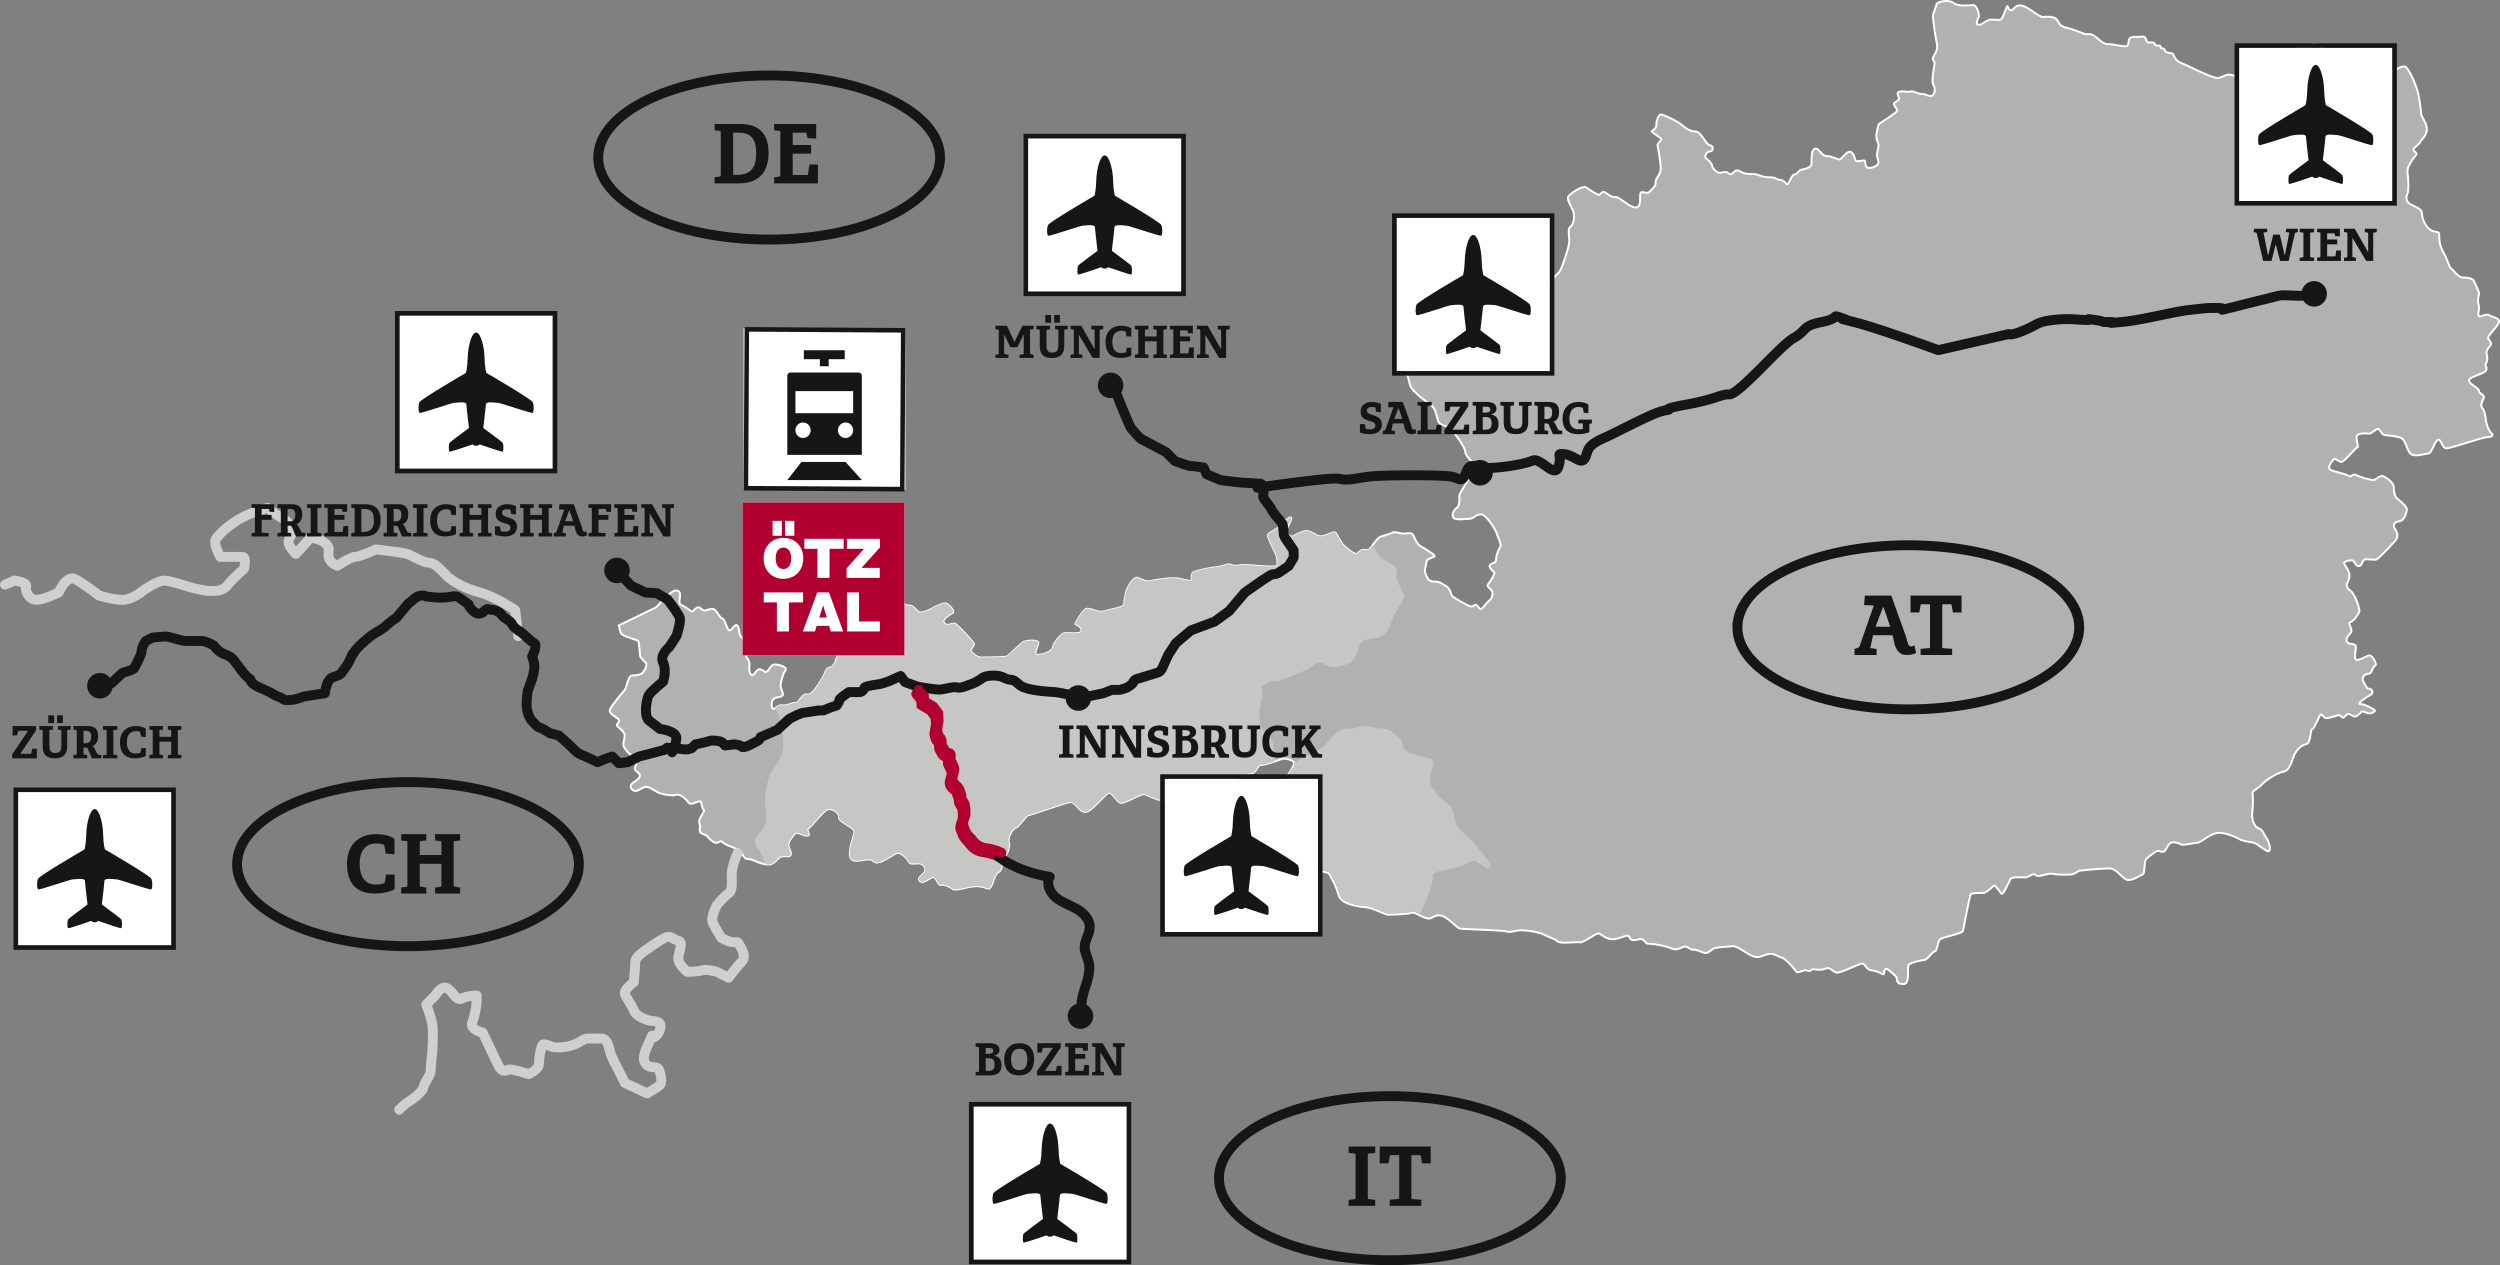 <svg xmlns="http://www.w3.org/2000/svg" height="1953.464" viewBox="0 0 2894.999 1465.098" width="3859.999"><rect x="0" y="0" width="2894.999" height="1465.098" fill="#808080" stroke="none"/><defs><clipPath id="a"><path d="M0 0h11.75v11.174H0z"/></clipPath></defs><path d="M759.683 703.398c.687-.71 16.824-18.796 21.73-19.46 4.905-.654 6.957 1.89 5.799 8.435-1.146 6.51-.332 7.622 4.355 9.627 4.676 2.029 9.169 7.461 10.59 5.868 1.433-1.593 5.421-5.249 7.347-4.607 1.937.665 4.034 3.965 6.682 3.816 2.658-.149 8.504-4.297 12.16-.32 3.644 3.988 5.043 8.458 8.137 9.432 3.095.974 4.837 11.518 7.622 13.65 2.773 2.12 7.083-9.157 9.97-5.135 2.9 4.012.597 10.625 4.94 13.421 4.344 2.785 15.794 10.132 12.883 12.573-2.911 2.441-9.444 7.76-7.404 10.304 2.051 2.555 4.183 6.613 3.3 11.22-.87 4.607 1.41 11.335 4.333 9.272 2.922-2.075 4.87-7.885 9.146-6.235 4.286 1.662 4.424 4.32 7.335 1.868 2.9-2.441 4.149-7.45 7.93-7.667 3.794-.218 16.115 2.51 12.952 6.865-3.186 4.367-6.304 16.332-5.364 19.713.951 3.358 3.862 7.759 1.696 9.788-2.166 2.017-9.845.928-11.472 5.581-1.64 4.653-.516 11.072 2.063 9.398 2.567-1.673 6.556-4.94 10.04-3.988 3.472.951 12.366-3.358 15.426-2.785 3.083.596 6.969-11.415 13.135-9.857 6.177 1.548 15.793-16.492 18.234-20.435 2.441-3.942 2.865-10.051 7.392-10.693 4.516-.63 6.877-6.097 8.138-10.727 1.26-4.62 12.137-13.994 11.656-15.862-.493-1.88-1.869-12.837-1.697-16.642.15-3.805-11.885-8.068-10.131-10.83 1.742-2.763 1.146-6.533-.15-9.502-1.329-2.968 1.812-8.091 3.118-11.965 1.295-3.885-8.114-9.054-6.338-11.048 1.8-2.006 6.441-.379 9.765-2.086 3.347-1.708 7.381-4.218 7.129-1.914-.252 2.292-4.917 7.117-2.75 11.942 2.177 4.825 2.429 9.364 6.222 9.157 3.794-.217 16.08 1.754 18.602-.664 2.521-2.442 3.725-14.67 11.759-13.994 8.022.699 7.587 6.43 14.406 6.028 6.831-.378 12.837-1.868 13.73.745.917 2.625 3.76 5.88 9.078 5.582 5.306-.287 8.458 8.252 12.985 8 4.562-.253 10.487-2.866 13.81-4.952 3.29-2.086 12.94-6.44 15.656-5.455 2.717.986 10.373 8.538 7.828 10.578-2.556 2.063-14.395 7.668-9.96 12.367 4.447 4.687 9.422-1.685 13.387 1.146 3.954 2.82 20.95 20.859 21.065 22.762.104 1.89-6.085 6.807-2.475 10.028 3.599 3.22 6.43 6.109 13.249 5.708 6.82-.379 26.624.011 28.045-1.582 1.444-1.605 14.83-13.387 17.375-15.816 2.51-2.43 18.807-3.725 18.28.481-.527 4.218-5.42 11.713-2.28 13.444 3.14 1.73 18.452-2.946 18.944-7.92.482-4.962 8.321-14.166 12.012-16.263 3.679-2.109 22.177 2.166 21.455-3.874-.722-6.051-7.966-6.395-7.278-7.587.7-1.169 7.518-14.865 12.343-17.042 4.826-2.178 12.08 5.008 20.7 2.636 8.606-2.396 23.322-4.367 23.483-8.184.16-3.816 1.845-14.567 3.541-18.074 1.708-3.53 7.565-14.12 12.218-12.48 4.653 1.638 9.799 5.145 14.658 3.736 4.871-1.422 25.238-4.47 32.55-2.992 7.3 1.49 13.902 3.794 14.956 2.2 1.043-1.58-1.215-7.919 2.877-9.672 4.08-1.754 19.85-5.295 25.913-5.65 6.063-.344 12.355-3.359 14.258-3.473 1.891-.103 5.077 2.372 8.848 1.8 3.77-.608 7.553-.826 9.833-.952 2.281-.126 37.466 3.576 37.696.917.229-2.682.653-8.78-1.949-14.35-2.578-5.558-9.822-19.231-8.825-21.558 1.009-2.326 9.559-5.856 12.436-8.676 2.888-2.842 12.183-13.249 14.211-11.083 2.029 2.167-7.587 13.73-5.1 17.398 2.487 3.668 4.894 5.811 8.584 3.69 3.668-2.097 11.794-6.75 17.203-5.145 5.41 1.604 9.88 6.659 15.519 5.593 5.65-1.089 14.097-6.143 15.369-3.92 1.272 2.212 7.576 12.882 8.779 13.96 1.192 1.065 13.249 12.56 16.16 10.097 2.911-2.43 5.077-4.459 6.968-4.562 1.903-.103 5.066 1.995 7.92-1.215 2.865-3.209 8.412-12.641 12.515-14.016 4.115-1.376 10.865-2.9 13.433-4.573 2.567-1.662 9.581 1.363 13.008 1.18 3.404-.206 8.664-1.26 10.292.55 1.616 1.811 4.435 11.163 9.157 13.925 4.71 2.785 18.475 10.75 16.275 12.034-2.212 1.25-8.974 2.785-9.18 5.834-.207 3.049-2.854 10.04-1.548 13.008 1.307 2.98 2.877 10.499 9.696 10.098 6.831-.379 9.272 2.532 14.373 5.272 5.1 2.762 5.466 9.203 7.105 11.392 1.65 2.189 16.963 10.83 21.215 12.114 4.275 1.284 4.046-2.888 6.372-1.88 2.338.998 4.172 6.614 6.716 4.55 2.556-2.04 6.04-7.552 8.963-9.615 2.934-2.086 4.481-8.252 2.82-10.82-1.663-2.567-6.763-5.317-4.264-8.125 2.51-2.797 7.702-11.84 7.255-12.951-.447-1.123-7.977-6.407-5.09-9.215 2.89-2.842 6.763-1.536 6.889-6.109.115-4.573 2.762-11.552 4.87-14.727 2.087-3.163-3.323-11.599-3.907-14.991-.55-3.393-11.897-22.143-18.006-22.555-6.108-.424-8.848 4.687-12.641 4.905-3.805.206-16.63 2.074-19.46-.814-2.809-2.876-.104-8.745 3.53-11.61 3.644-2.865 3.323-8.55 3.048-13.49-.287-4.928 19.22-29.981 18.211-34.474-1.02-4.504-10.91-11.175-11.232-16.86-.32-5.707-11.415-20.285-15.907-25.718-4.493-5.467-13.536-4.195-15.381-9.788-1.834-5.604-3.072-13.902-7.072-17.478-4-3.576-23.758-16.526-25.741-24.79-1.994-8.24-4.745-16.458-3.794-19.93.94-3.473 9.868-.173 10.35-5.158.48-4.963 8.572-3.129 13.478-10.636 4.894-7.518 4.779-16.252 9.982-18.452 5.192-2.19 16.069 1.753 22.487-5.822 6.418-7.599 12.343-17.054 15.587-20.286 3.232-3.232 6.808-.757 11.575-3.702 4.78-2.934 18.006-4.436 22.361-8.115 4.367-3.656 13.593-8.366 22.303-8.86 8.733-.503 21.501-3.495 25.719-9.443 4.24-5.948 20.446-15.232 23.862-21.89 3.426-6.66 10.922-28.756 10.578-34.82-.332-6.073-1.914-13.592 1.375-16.056 3.29-2.464 4.436-8.997 4.126-14.303-.286-5.307-8.893-16.23-6.83-20.149 2.051-3.92 17.1-13.524 20.664-11.06 3.576 2.476 14.246 9.857 15.688 8.619 1.467-1.226 3.541-4.756 7.117-2.304 3.553 2.464 7.129 5.307 11.679 5.043 4.561-.252 15.896 12.023 23.128 12 7.22-.034 4.172-13.536 5.513-16.664 1.352-3.118 7.69 1.478 9.845-.94 2.132-2.396 8.699-7.335 7.702-11.45-.986-4.149 6.36-8.745 5.89-17.077-.47-8.332-2.807-22.658-3.713-25.271-.917-2.602 5.341-6.384 4.493-7.863-.837-1.467-12.263-8.435-11.175-9.249 1.1-.825 5.536-2.968 5.295-7.151-.229-4.172 2.763-11.943 5.032-12.08 2.27-.115 16.71 6.292 22.269 10.532 5.57 4.252 11.186 9.26 18.028 9.26 6.842 0 11.495 14.935 16.48 15.794 4.986.86 4.585 6.969.402 7.198-4.149.24-7.645 6.143-4.08 8.607 3.576 2.453 6.44 6.097 6.567 8.367.126 2.28 5.81 8.423 9.18 7.839 3.393-.562 6.395-1.49 8.355-.459 1.96 1.032 3.244 3.622 5.765 1.192 2.533-2.418 4.321-4.424 7.427-3.094 3.129 1.352 6.705 4.195 14.67 3.748 7.954-.459 11.255 3.92 20.378 3.793 9.111-.137 8.149 2.969 13.1 3.06 4.94.092 6.83 6.453 8.63 4.837 1.822-1.628 4.71-10.922 7.748-11.094 3.025-.172 4.687-4.447 7.312-5.364 2.601-.906 12.435-1.845 12.492-7.541.07-5.708-.493-15.565 3.977-16.963 4.482-1.398 7.725 8.71 13.031 8.39 5.318-.298 12.79 4.229 15.438 4.068 2.66-.137 8.871-11.53 13.605-8.366 4.733 3.14 3.209 9.696 6.28 10.292 3.083.584 9.02-2.029 9.502-.16.492 1.879.103 8.366 5.02 8.09 4.928-.297 11.243-2.922 10.612-7.46-.641-4.527-2.223-5.582-1.65-9.02.55-3.461 2.155-8.871 1.65-11.117-.515-2.27-2.131-4.08-2.395-8.62-.24-4.56 2.246-14.2 3.335-15.024 1.1-.814 20.917-13.352 20.813-15.244-.103-1.902-4.538-6.601-3.873-8.16.664-1.559 6.257-3.76 6.131-5.661-.103-1.903-3.793-6.636-.069-7.988 3.736-1.353 10.705.916 13.295-.367 2.59-1.284 10.865 3.942 13.49 3.037 2.59-.917 9.363 4.424 12.228 1.203 2.866-3.209 2.946-8.527.459-12.194-2.487-3.656 1.421-21.765 1.65-24.424.23-2.681-3.644-3.977-1.226-8.309 2.407-4.32 5.25-7.896 3.713-15.048-1.558-7.129-4.126-25.604-4.39-30.544-.286-4.928 3.244-9.696 3.771-13.902.516-4.218 14.842-6.544 20.023-2.28 5.192 4.274 17.661 2.807 22.566 2.532 4.952-.286 7.576 12.493 6.522 14.086-1.043 1.57-4.459 8.618.103 8.733 4.573.115 8.79-6.2 14.12-6.12 5.34.08 10.716 1.295 12.481-1.089 1.765-2.384 6.315-15.942 6.785-14.452.47 1.49 2.292 6.716 5.57 4.252 3.278-2.476 4.94-6.75 12.286-4.504 7.37 2.234 18.624 13.008 23.174 12.756 4.55-.264 12.86-1.1 16.16 3.278 3.278 4.366 2.682 7.071 10.006 8.928 7.324 1.88 13.937 4.16 20.171 6.853 6.224 2.682 7.519-1.57 14.28 3.748 6.751 5.33 9.628 8.963 14.934 8.665 5.318-.298 20.802 4.527 22.533 1.386 1.708-3.128.263-8.378 4.4-9.375 4.127-.997 8.367-.092 12.895-.722 4.515-.653 3.438 7.026 6.853 6.831 3.404-.195 7.576-.424 7.347 2.246-.218 2.67 7.232-.034 6.613 2.67-.62 2.694 4.642 1.262 4.78 3.91.16 2.647 6.692 3.804 8.583 3.701 1.891-.103 1.972 7.874 9.742 10.854 7.782 2.99 37.168 18.44 43.208 17.707 6.052-.722 9.628-4.722 13.868-3.828 4.23.905 11.954 3.129 15.76 2.911 3.793-.206 16.457-4.733 21.213-1.192 4.78 3.53 5.261 5.398 7.072 3.782 1.8-1.627 2.304-6.223 4.607-5.971 2.293.252 4.401 3.943 9.639 2.498 5.25-1.432 10.613-7.438 10.35-12-.253-4.538 6.624-10.635 7.85-16.022 1.204-5.398 2.2-8.126 4.894-7.507 2.682.608 6.35 4.585 10.051 2.854 3.714-1.73 3.782-7.06 9.284-3.943 5.501 3.106 19.128 8.791 22.486 7.473 3.347-1.34 6.2-4.539 10.567-1.364 4.356 3.175 8.47 8.642 9.513 13.536 1.043 4.882 4.86 5.42 6.258 3.06 1.387-2.361 6.475.012 11.885 1.616 5.41 1.593 18.876 11.094 22.968 9.34 4.068-1.753 13.868-10.28 18.544-8.263 4.676 2.006 13.03 22.074 15.048 30.704 2.006 8.63 3.519 21.867 3.668 24.515.137 2.647 7.484 11.37 6.383 18.647-1.111 7.29-6.269 10.258-7.965 13.765-1.708 3.518-7.668 5.765-7.519 8.423.15 2.648 5.525 3.485 3.026 6.281-2.521 2.808-11.025 13.547-9.902 19.965 1.112 6.395 1.57 21.203.218 23.93-1.376 2.751-2.946 8.55 1.822 12.08 4.756 3.53 14.739 5.25 14.727 11.714-.012 6.464 4.722 16.08 10.212 19.197 5.513 3.106 9.937.951 9.8 5.158-.138 4.183-.058 12.538 5.008 21.008 5.031 8.458 6.257 16.756 8.618 18.142 2.361 1.387 8.62 10.923 13.914 10.625 5.318-.298 11.85 1.226 12.78 4.229.939 2.98 6.841 13.295 5.81 15.255-1.02 1.948-1.8 8.47-.447 12.194 1.352 3.725-1.341 9.96-.046 12.561 1.272 2.58 8.573-3.163 12.126-.687 3.564 2.452 11.186 2.785 11.45 7.323.251 4.55-14.27 16.79-12.585 19.748 1.696 2.945 4.883 5.41 2.728 7.828-2.155 2.395-5.72 6.395-4.321 10.888 1.398 4.48.138 9.111-1.284 10.727-1.444 1.593 2.866 4.011.057 7.977-2.82 3.965-22.784 7.358-19.07 12.481 3.724 5.123 11.472 7.725 11.265 10.773-.206 3.06 7.484 4.516 5.433 8.447-2.086 3.908-4.115 8.23-1.662 11.117 2.441 2.911 3.943 9.284 4.195 13.834.252 4.561 3.415 13.123 6.578 15.598 3.198 2.487-.492 4.608-5.054 4.459-4.573-.115-41.855 13.03-47.185 12.95-5.33-.068-5.994-11.816-10.063-9.684-4.045 2.12-6.716 15.587-11.266 15.84-4.55.251-16.848 4.767-20.962-.723-4.115-5.455-4.974-14.154-9.33-16.95-4.332-2.809-18.05-3.164-20.767-4.161-2.716-.986-4.94-6.567-6.853-6.83-1.914-.287-7.668 5.741-10.327 5.523-2.682-.229-11.873-1.226-13.948 2.315-2.086 3.53 2.67 13.524.39 13.673-2.27.115-14.991 17.192-18.83 16.653-3.829-.538-6.74-4.95-8.528-2.934-1.8 1.994-8.229 9.203-3.885 12 4.344 2.808 18.131 4.676 20.94 7.175 2.807 2.521 5.145-3.324 9.076-.894 3.943 2.452 17.066 5.88 20.103 5.719 3.026-.184 6.521-5.696 10.773-4.413 4.264 1.272 12.63 8.034 12.504 12.607-.114 4.562.975 10.579 3.393 12.733 2.395 2.155 12.332 9.57 11.782 13.398-.55 3.84-3.06 13.123-8.745 13.421-5.696.321-7.736 4.63-5.65 7.931 2.097 3.301 6.223 9.158.493 15.186-5.742 6.029-19.335 21.249-22.006 21.386-2.647.172-8.389-.641-12.194-.435-3.794.206-3.645 9.34-8.676 7.725-5.031-1.628-1.994-8.252-10.624-6.247-8.63 2.006-4.734 3.68-.917 10.694 3.816 7.025.378 13.283-.997 16.034-1.353 2.739.722 6.04 4.699 8.859 3.954 2.82 11.048 20.664 9.34 24.183-1.696 3.53-6.613 10.658-10.36 11.633-3.748.962 3.896 8.515.676 12.114-3.22 3.622-6.774 8-3.931 11.255 2.853 3.266 9.902.206 9.833 5.535-.08 5.33-3.347 15.014 1.96 14.716 5.33-.298 12.206-6.395 14.945-5.031 2.728 1.364 8.585 10.555 5.226 11.874-3.346 1.34-2.91 8.916-7.472 9.18-4.539.252-8.493 4.286-5.937 9.077 2.544 4.802 4.31 8.894 6.923 8.344 2.636-.516 5.237 5.042 1.913 6.75-3.323 1.708-7.724 4.619-10.269 6.659-2.544 2.04-5.455 4.504-1.661 4.275 3.782-.206 15.919 5.96 16.389 7.438.47 1.513-5.089 4.092-8.195 3.129-3.094-.963-5.455-2.35-6.556-1.914-1.123.447-5.741 6.028-8.423 5.8-2.682-.218-5.903-3.45-8.16-2.946-2.247.504-4.276 5.18-6.235 4.137-1.937-1.008-2.465-3.278-4.722-2.762-2.235.504-13.043 4.539-15.404 3.163-2.361-1.398-3.679-4.745-5.169-3.896-1.467.836-7.06 16.377-9.684 16.882-2.648.538-.975 16.423-7.37 17.547-6.407 1.123-10.98 7.839-13.054 11.392-2.086 3.53-4.653 18.52-12.172 20.08-7.518 1.558-19.655 8.71-25.409 14.738-5.742 6.029-11.724 7.897-11.186 10.522.516 2.636.826 14.796-.252 22.452-1.1 7.679 2.453 16.607 7.496 18.223 5.031 1.604 5.306 6.533 9.008 11.277 3.679 4.734 6.327 17.891.459 14.808-5.891-3.094-9.949-7.427-14.224-9.089-4.263-1.661-11.472-1.249-17.753-4.699-6.28-3.438-18.739-8.446-26.624-6.865-7.896 1.582-18.017 10.911-21.432 11.106-3.415.195-17.673 3.29-18.9 2.212-1.191-1.077-8.973-4.057-12.652-1.948-3.69 2.108-5.501 10.2-8.539 10.36-3.037.184-5.1-2.727-9.111.15-4.023 2.9-9.536 6.246-11.255 9.386-1.742 3.129-.653 15.621-3.266 16.538-2.602.906-13.559 8.745-19.048 6.017-5.479-2.739-11.702-11.885-17.444-12.699-5.765-.825-33.375 1.892-36.377 2.442-3.015.538-5.479 4.103-10.029 4.366-4.538.252-16.32.55-20.95-.722-4.63-1.26-15.416 3.164-17.73 2.522-2.316-.62-3.187-2.464-5.433-1.972-2.258.516-5.903 3.37-9.295 3.576-3.427.184-15.3-1.42-17.02 2.098-1.696 3.518-8.458 18.36-10.063 16.928-1.593-1.433-7.438-10.224-8.538-9.788-1.123.458-8.653 8.47-12.447 8.687-3.77.218-14.085-.332-15.082 2.006-1.032 2.327-8.103 38.475-8.665 41.936-.562 3.45-24.698 7.106-27.174 10.292-2.487 3.186-2.67 13.467-5.696 13.627-3.037.172-8.206 9.593-11.61 9.776-3.416.207-15.828 2.797-18.338 5.605-2.487 2.808 2.487 23.449-7.083 22.463-9.57-.985-4.561-6.59-8.94-10.143-4.389-3.553-9.283-9.363-11.426-6.957-2.155 2.407.436 7.565-3.519 5.135-3.93-2.441-6.635-3.049-12.779-4.206-6.154-1.192-6.91-7.988-10.326-7.782-3.415.183-26.314 12.137-30.211 10.452-3.897-1.685-7.989-6.773-11.69-4.664-3.668 2.108-12.837 1.49-14.384.813-1.57-.664-3.61 3.622-7.518 1.57-3.92-2.062-10.407 4.379-12.493 1.09-2.109-3.301-12.252-14.9-16.894-16.16-4.63-1.261-9.042-5.204-15.07-4.104-6.018 1.1-10.35 5.158-17.318 2.888-6.969-2.269-18.567-12.251-23.874-11.953-5.318.298-18.555 1.432-21.546 2.372-2.992.917-7.244 6.487-11.106 5.559-3.851-.929-10.12-4.367-13.135-3.828-3.014.55-6.303-3.828-10.085-3.6-3.805.219-7.737 4.608-13.547 2.66-5.811-1.949-10.842-3.565-14.315-4.126-3.438-.573-11.518-2.017-14.544-1.845-3.037.172-4.092-5.09-8.286-5.238-4.195-.138-8.608 2.384-11.393.264s-1.398-4.47-5.192-4.264c-3.793.218-11.105 5.192-19.174 3.748-8.08-1.444-10.67-7.003-14.06-6.441-3.393.584-17.604 11.277-21.1 10.338-3.461-.952-23.071 2.062-25.913-1.204-2.854-3.255-9.547-4.424-14.487-7.163-7.45-4.137-22.773-5.937-29.214-5.57-6.441.367-10.109 2.854-15.518 1.25-5.422-1.582-51.094-2.43-54.188-3.393-3.095-.963-14.12-14.029-22.166-15.094-8.045-1.066-9.192 5.455-16.171 3.186-6.969-2.258-14.51-7.92-17.845-6.2-3.324 1.695-23.071 2.062-26.12 2.234-3.026.172-19.105-8.435-26.349-8.779-7.255-.344-28.71-3.312-31.208-13.822-2.487-10.521-10.475-23.747-11.312-25.226-.848-1.467-16.183-3.656-17.455-5.856-1.261-2.212.745-7.267-1.754-10.934-2.487-3.656 5.456-4.493 4.367-10.143-1.077-5.627-11.438-20.641-17.478-19.92-6.052.723-7.175 7.634-9.192 5.468-2.029-2.178-3.22-9.708-8.607-10.923-5.398-1.226-13.73-.745-11.312-5.066 2.407-4.309 8.08-5.02 3.908-11.644-4.195-6.59-7.656-7.53-7.633-13.616.046-6.097-.172-9.89-.413-14.05-.24-4.184 8.24-2.373 12.436-8.7 4.217-6.315 13.02-18.613 12.813-22.406-.218-3.782-10.991-5.845-13.604-4.928-2.613.905-20.103 7.22-24.687 7.105-4.573-.126-4.459 8.608-11.61 9.788-7.152 1.17-28.114 7.29-35.53 10.75-7.415 3.462-24.492 17.364-29.787 18.04-5.283.676-13.214 1.513-17.008 1.72-3.793.217-3.782 7.06-9.111 6.98-5.33-.07-8.722-6.35-13.696-6.82-4.974-.493-13.593-4.94-17.868-6.602-4.275-1.65-24.779 12.436-29.111 9.64-4.355-2.797-9.089-12.791-13.18-11.05-4.092 1.766-19.679 22.029-26.521 22.04-6.854 0-11.736-12.653-18.143-11.518-6.407 1.123-45.156 15.094-47.815 15.243-2.66.16-10.659 13.157-14.774 14.533-4.103 1.375-9.604 11.575-7.793 16.801 1.822 5.215-2.888 16.138-6.166 18.602-3.29 2.464-.011 13.306-5.948 15.92-5.949 2.624-6.797 20.927-12.24 18.956-5.445-1.972-10.453-3.21-17.25-2.453-6.807.768-20.618 5.352-23.025 3.209-2.407-2.143-9.833-5.902-13.96-4.917-4.125 1.009-5.18-10.727-10.016-8.95-4.837 1.799-11.3 8.64-14.991 3.896-3.69-4.722 10.578-7.816 5.937-15.92-4.642-8.102-15.22-.274-18.19-5.822-2.979-5.524-8.973-10.52-13.145-10.269-4.16.23-22.28 16.08-27.598 9.536-5.318-6.544-25.879 6.407-27.346-6.063-1.467-12.447 6.59-24.71 4.814-29.168-1.777-4.47-18.877-11.095-17.627-15.736 1.26-4.63-8.24-11.324-13.8-8.734-5.558 2.602-19.69 21.662-22.326 22.177-2.624.54 4.62 7.737-.676 8.035-5.318.31-10.544-4.734-13.111-3.072-2.568 1.673-9.685 10.453-8.665 14.945 1.02 4.516 7.599 13.26-3.117 11.977-10.728-1.295-9.765 8.917-19.633 9.478-9.845.55-18.246-6.567-23.92-6.257-5.695.32-5.741-7.278-10.864-10.418-5.123-3.13-15.518-5.57-18.773-9.204-3.255-3.61-4.722 4.08-11.45-.87-6.75-4.94-4.55-6.201-11.14-8.493-6.59-2.304-1.903-6.75-4.115-12.32-2.223-5.571 7.565-14.132 4.803-15.863-2.751-1.742-1.318-9.81-4.722-9.616-3.416.184-9.96 5.49-13.272.745-3.312-4.756-10.063-9.684-13.788-8.343-3.725 1.34-11.002.24-17.18-1.307-6.177-1.547-12.229-7.679-17.18-7.782-5.33-.103-9.57 5.478-13.432 4.561-3.851-.928-6.74-4.94-3.507-8.16 3.243-3.232 11.048-6.338 8.905-10.773-2.155-4.447-7.461-4.15-4.71-9.25 2.75-5.088-.895-9.065-3.301-11.208-2.396-2.155-10.029-9.34-10.648-13.478-.619-4.15 2.831-10.418.722-14.109-2.109-3.69-8.836-8.24-8.515-9.41.31-1.157 3.599-3.632 2.705-5.844-.894-2.247-12.562-6.9-10.556-11.966 1.994-5.054 15.564-20.653 17.318-23.036 1.765-2.384 4.103-15.06 7.094-15.989 2.98-.94 9.501-.16 12.756-3.014 3.255-2.842 6.315-9.49 4.665-11.667-1.65-2.178-7.22-6.441-6.98-9.112.23-2.67-1.536-13.604-1.662-15.885-.126-2.269-18.189-5.432-20.309-9.49-.802-1.524-1.822-5.145-2.636-9.203l43.128-20.882" fill="#b1b1b1" stroke="#fff" stroke-width="2.292"/><path d="M1646.195 1055.011V1055l1.112-3.404 8.7-19.908 1.833-6.338 1.031-5.226.493-7.553 6.097-3.541 26.166-5.559 11.61-5.971 3.415-.676 3.175.962 11.06 7.278 2.418.275 1.032-.298.87-.974.47-1.169.218-.928.104-1.502-1.983-3.266-19.255-23.621-14.452-13.696-3.381-4.069-2.418-6.739-1.032-5.72-1.788-5.833-2.613-4.378-3.92-3.828-3.151-1.994-6.27-5.226-2.807-4.734-3.14-3.644-2.213-3.6-1.203-4.136-.367-2.03-.057-1.844.23-3.13.584-3.22 3.14-9.26.08-4.527-2.67-3.278-25.89-6.957-4.046-2.934-2.59-3.266-1.365-8.24-12.057-10.396-5.237-2.544-5.73-.963-7.874-.218-8.676-2.395-7.84.298-10.108 2.43-7.048.343-5.949 1.284-4.848 2.521-16.538 17.925-25.558 13.41-6.865 4.172c-.126.813-.459 1.81-1.009 3.014l.115 3.346-1.674-.343c-2.888 5.134-7.415 11.564-10.097 15.587-4.194 6.326-12.676 4.515-12.435 8.699.24 4.16.447 7.954.413 14.062-.034 6.075 3.438 7.014 7.621 13.616 4.172 6.613-1.49 7.324-3.908 11.633-2.418 4.32 5.914 3.85 11.312 5.077 5.398 1.215 6.579 8.733 8.607 10.911 2.017 2.166 3.152-4.745 9.204-5.467 6.04-.722 16.4 14.292 17.466 19.93 1.089 5.64-6.842 6.476-4.367 10.144 2.51 3.656.493 8.71 1.754 10.922 1.284 2.212 16.619 4.39 17.455 5.857.848 1.478 8.825 14.704 11.324 25.226 2.487 10.51 23.953 13.478 31.197 13.821 7.254.356 23.322 8.952 26.36 8.78 3.037-.172 22.784-.528 26.108-2.235 2.028-1.043 5.593.63 9.638 2.613l1.616-3.496.402.15m-729.878-238.13-.023.012-.126.022zm-6.59 174.597c10.716 1.284 4.138-7.472 3.13-11.976-1.02-4.493 6.085-13.272 8.652-14.934 2.567-1.662 7.805 3.37 13.112 3.049 5.295-.287-1.949-7.485.687-8.023 2.625-.516 16.756-19.576 22.315-22.177 5.558-2.59 15.071 4.103 13.799 8.722-1.25 4.641 15.85 11.289 17.627 15.747 1.776 4.447-6.27 16.71-4.802 29.168 1.467 12.47 22.016-.481 27.334 6.063 5.318 6.544 23.438-9.306 27.598-9.547 4.184-.24 10.166 4.756 13.146 10.28 2.969 5.536 13.559-2.28 18.189 5.823 4.642 8.103-9.627 11.186-5.937 15.92 3.69 4.744 10.155-2.098 14.991-3.897 4.837-1.788 5.891 9.948 10.017 8.95 4.126-.997 11.564 2.774 13.971 4.917 2.395 2.144 16.195-2.44 23.014-3.209 6.796-.756 11.805.482 17.249 2.453 5.444 1.971 6.303-16.332 12.24-18.957 5.937-2.613 2.659-13.455 5.948-15.919 3.278-2.476 7.989-13.386 6.166-18.601-1.81-5.215 3.702-15.438 7.805-16.802 4.103-1.364 12.115-14.384 14.762-14.533 2.66-.137 41.409-14.12 47.827-15.243 6.395-1.134 11.278 11.519 18.131 11.519 6.854-.012 22.441-20.287 26.533-22.04 4.08-1.754 8.825 8.252 13.168 11.048 4.333 2.797 24.836-11.289 29.111-9.638 4.275 1.662 12.894 6.108 17.868 6.59 4.974.481 8.378 6.762 13.696 6.842 5.33.069 5.33-6.773 9.112-6.991 3.793-.207 11.736-1.043 17.02-1.72 5.283-.676 22.371-14.578 29.775-18.04 7.415-3.46 28.366-9.592 35.53-10.75 7.15-1.18 7.036-9.913 11.61-9.787 2.658.069 9.592-2.017 15.517-3.966l.562-1.043.149-1.89-1.673-16.138-1.227-4.298-2.75-5.845-2.327-2.258-5.089-3.713-1.914-2.648-1.742-4.412-.94-4.665-.424-7.908.402-6.418 3.22-17.192-1.089-8.698 7.908-4.63 4.069-1.135 9.008-.138 32.126-13.478 9.97-6.865 4.207-.86 3.484.527 6.797 3.301 4.034 1.009h4.4l9.48-1.926 5.5-2.384 3.622-2.234 3.404-3.783 2.625-4.86 2.223-8.08 1.914-4.056 1.559-2.304 2.131-1.169 2.843-.986 14.292-2.326 3.278-1.582 2.876-2.12 2.419-2.43 2.2-2.865 1.857-3.278 5.42-13.822 2.74-5.25 5.284-7.633 1.799-3.564 1.192-3.266.527-1.777-.825-2.67-6.499-14.097-1.455-4.952-.481-3.541 1.077-3.404.183-2.051-1.111-2.018-2.831-2.842-10.693-6.418-6.304-5.135-7.92-12.08c-1.088 1.502-2.074 2.854-2.853 3.725-2.854 3.21-6.017 1.1-7.92 1.215-1.891.103-4.057 2.12-6.957 4.562-2.91 2.452-14.98-9.032-16.171-10.098-1.204-1.065-7.507-11.747-8.78-13.959-1.272-2.212-9.718 2.83-15.369 3.908-5.638 1.078-10.108-3.977-15.518-5.581-5.421-1.605-13.535 3.048-17.203 5.146-3.69 2.12-6.097-.035-8.584-3.69-2.476-3.657 7.129-15.233 5.111-17.399-2.028-2.166-11.335 8.252-14.223 11.072-2.876 2.83-11.426 6.35-12.423 8.687-1.01 2.327 6.234 16 8.825 21.558 2.59 5.57 2.166 11.668 1.948 14.35-.24 2.659-35.426-1.043-37.707-.917-2.27.126-6.063.344-9.822.94-3.782.584-6.968-1.892-8.86-1.777-1.89.103-8.183 3.117-14.257 3.461-6.063.356-21.833 3.897-25.913 5.65-4.08 1.754-1.834 8.092-2.865 9.674-1.078 1.593-7.656-.71-14.969-2.2-7.323-1.49-27.678 1.57-32.537 2.99-4.883 1.41-10.006-2.097-14.67-3.736-4.642-1.639-10.51 8.951-12.218 12.481-1.696 3.507-3.381 14.246-3.541 18.063-.161 3.828-14.877 5.8-23.484 8.183-8.619 2.384-15.874-4.802-20.699-2.625-4.813 2.178-11.644 15.874-12.343 17.043-.688 1.192 6.555 1.536 7.289 7.576.722 6.052-17.788 1.765-21.467 3.885-3.679 2.11-11.53 11.301-12.01 16.264-.482 4.974-15.806 9.65-18.957 7.92-3.13-1.731 1.765-9.227 2.292-13.445.516-4.206-15.759-2.9-18.28-.47-2.533 2.419-15.931 14.2-17.375 15.794-1.41 1.616-21.226 1.203-28.045 1.593-6.82.39-9.65-2.487-13.25-5.708-3.61-3.22 2.58-8.137 2.476-10.028-.114-1.903-17.1-19.954-21.065-22.762-3.966-2.83-8.94 3.542-13.387-1.146-4.435-4.699 7.416-10.315 9.96-12.355 2.544-2.063-5.112-9.605-7.816-10.602-2.728-.974-12.378 3.381-15.668 5.467-3.323 2.086-9.249 4.7-13.81 4.951-4.539.253-7.68-8.297-12.986-8-5.318.299-8.16-2.956-9.077-5.58-.905-2.614-6.9-1.124-13.719-.746-6.83.401-6.395-5.33-14.418-6.017-8.022-.688-9.237 11.541-11.759 13.983-2.52 2.406-14.807.446-18.6.653-3.794.218-4.035-4.332-6.224-9.146-2.166-4.825 2.498-9.65 2.74-11.943.263-2.315-3.772.207-7.107 1.926-3.335 1.685-7.977.069-9.776 2.074-1.776 1.995 7.644 7.164 6.338 11.049-1.307 3.862-4.435 8.985-3.117 11.965 1.306 2.969 1.89 6.74.149 9.502-1.754 2.75 10.28 7.014 10.131 10.83-.183 3.806 1.203 14.762 1.696 16.642.482 1.88-10.395 11.243-11.656 15.862-1.26 4.63-3.621 10.109-8.137 10.727-4.527.642-4.94 6.751-7.392 10.694-2.441 3.942-12.057 21.982-18.235 20.435-6.166-1.56-10.051 10.44-13.134 9.856-3.072-.573-11.954 3.725-15.427 2.774-3.472-.94-7.472 2.326-10.051 4l1.559-.31 4.962 11.782 4.012 19.323.344 4.287-.241 12.034-4.103 10.876-10.957 17.662-2.796 8.16-2.98 17.352-.367 6.785.47 5.226 1.066 6.006.252 4.641-.585 7.553-1.719 5.398-3.106 4.516-3.541 3.358-3.668 4.883-.86 3.69.803 4.252 6.957 10.83 4.813 11.806a20.19 20.19 0 0 0 3.542.114c9.856-.55 8.894-10.773 19.621-9.467z" fill="#c6c6c5"/><path d="M1265.96 1176.659c0 8.171-6.625 14.807-14.796 14.807-8.184 0-14.808-6.636-14.808-14.807 0-8.184 6.624-14.82 14.808-14.82 8.171 0 14.796 6.636 14.796 14.82" fill="#171615"/><path d="M462.336 1285c5.306-5.788 12.446-10.304 12.446-10.304s13.73-8.573 15.45-15.438c1.707-6.876 8.584-13.73 8.584-20.595 0-6.865 1.708-18.877 1.708-18.877s1.707-25.74 0-34.325c-1.708-8.573-6.865-22.315-6.865-22.315l10.303-10.303s6.854-12.012 13.73-8.573c6.854 3.427 10.292 15.45 17.158 12.01 6.865-3.437 17.157-3.437 17.157-3.437V1158c0 5.146-1.708 17.169-5.146 25.742-3.439 8.584 12.01 12.01 12.01 12.01s6.866 13.731 15.45 32.619c8.585 18.865 10.292 8.573 18.877 10.292 8.584 1.707 18.887 5.157 18.887 5.157s12.012-5.157 12.012-12.022c0-6.854 1.707-15.438 3.438-20.596 1.708-5.146 10.292 1.72 15.438 1.72 5.146 0 13.73 0 22.314-3.439 8.585-3.427 10.292-6.877 15.45-6.877h15.45c6.853 0 8.572 8.596 10.291 15.45 1.708 6.854 8.585 18.888 8.585 18.888l8.573 17.157 25.741 12.022s8.584-5.157 13.742-8.572c5.134-3.439 1.707-13.73 0-18.888-1.72-5.158-10.304 0-15.45-6.865-5.146-6.854 0-15.438 5.146-27.472 5.146-12 0 0 5.146-3.416 5.158-3.438 6.865-8.584 6.865-13.742 0-5.146-12.01-5.146-12.01-5.146s-15.439-3.426-18.888-12.01c-3.427-8.574-8.573-13.731-10.292-18.889-1.72-5.146 10.292-13.718 10.292-13.718s1.73-18.888 1.73-24.023c0-5.157 10.304-12.022 15.45-15.45 5.146-3.426 12.01-8.583 18.876-12.01 6.854-3.439 8.573 1.707 15.438 3.427 6.865 1.696 0 13.73 0 20.595 0 6.854 10.292 15.427 10.292 15.427s12.023 0 17.169-1.697c5.157-1.707 17.168 1.697 17.168 1.697l13.73 6.876s8.573-12.022 15.45-18.865c6.865-6.865-5.146-22.326-5.146-22.326h-5.158c-5.146 0-13.73-5.134-13.73-5.134s-8.584-13.73-10.292-18.877c-1.73-5.157 5.146-18.887 5.146-18.887s8.584-10.304 13.73-13.73c5.146-3.428 3.427-13.731 3.427-22.315 0-5.57 4.287-18.934 6.82-24.195M5.806 677.004c7.072-2.866 10.728-4.722 10.728-4.722s15.46 1.73 13.73 6.876c-1.72 5.158 3.438 15.45 12.023 15.45 8.572 0 25.741-8.584 25.741-8.584s8.584-20.596 18.876-15.45c10.292 5.158 27.461 18.888 27.461 18.888s15.438 5.146 27.46 5.146c12.012 0 25.742-12.011 25.742-12.011s15.45-10.315 22.315-10.315c6.865 0 27.46 6.876 27.46 6.876s17.157 5.158 25.742 5.158c8.584 0 15.45-.023 20.595-6.888 5.146-6.854 18.877-18.865 18.877-18.865s3.438-13.73-1.72-13.73h-25.741s-8.584-15.45-5.158-20.596c3.45-5.134 12.023-13.719 25.753-22.314 13.73-8.585 34.326-13.73 34.326-13.73s10.292 8.572 17.169 12.01c6.865 3.439 13.719 13.742 13.719 13.742s-6.854 8.573-6.854 13.73c0 5.146 8.573 13.73 8.573 13.73l17.168-18.887s12.012 1.72 17.158 6.865c5.146 5.158 3.438 5.158 3.438 13.73 0 8.573 10.303 12.023 10.303 12.023s15.438-10.303 20.584-10.303c5.158 0 24.034-8.585 24.034-8.585s30.888 3.439 36.034 5.158c5.146 1.707 18.876 10.28 25.741 10.28 6.877 0 15.45 10.315 20.607 15.45 5.146 5.146 18.876 13.753 37.753 18.888 18.876 5.157 41.19 20.595 41.19 20.595l3.427 30.028" fill="none" stroke="#d0cfcf" stroke-width="11.461" stroke-linecap="round" stroke-linejoin="round"/><path d="m1061.06 803.59 5.742 7.141.32 5.81 10.533 6.35 5.72 7.553.458 8.71-1.857 10.544s1.043 7.118 3.049 8.539c2.017 1.421 2.59 4.378 2.36 6.83-.24 2.453 1.319 4.241 3.52 8.16 2.188 3.92 6.165 2.648 6.818 4.78.665 2.12-.928 5.272.55 7.885 1.456 2.602 3.244 6.499 3.863 9.032.607 2.533-3.553 10.372-2.166 13.822 1.387 3.427 5.398 6.28 6.567 7.633 1.146 1.352 3.931 8.194 3.702 10.658-.24 2.453 1.616 5.502 3.163 7.29 1.547 1.822 2.155 13.42 1.112 15.392-1.032 1.96-2.28 5.982-2.51 8.447-.23 2.452 2.212 6.36 2.418 7.644.367 2.224 4.31 7.404 7.656 10.395 0 0 5.238 9.135 16.217 10.567 10.98 1.433 18.143 5.25 18.143 5.25" fill="none" stroke="#b10030" stroke-width="11.461" stroke-linecap="round"/><path d="M1300.836 446.224c0 8.195-6.625 14.82-14.808 14.82-8.172 0-14.796-6.625-14.796-14.82 0-8.16 6.624-14.796 14.796-14.796 8.183 0 14.808 6.636 14.808 14.796m427.886 101.236c0 8.183-6.625 14.796-14.808 14.796s-14.796-6.613-14.796-14.796 6.613-14.808 14.796-14.808 14.808 6.625 14.808 14.808" fill="#171615"/><path d="M1456.167 564.8s85.51-12.699 94.829-10.36c9.306 2.326 16.286 0 32.595-2.339 16.286-2.326 90.76-2.326 97.74 0 6.99 2.338-4.654-2.315 6.99 2.338 11.634 4.642 6.912-19.117 19.748-14.211 12.825 4.894 57.041-2.075 66.36-6.75 9.306-4.631 25.603 20.961 30.256 6.99 4.654-13.959-3.782-15.415 6.694-14.544 11.335.952 18.899 12.23 23.563 5.238 4.654-6.991 0-13.96 20.94-23.277 20.95-9.307 58.187-30.257 72.158-32.584 13.96-2.326-11.633 0 25.593-6.968 37.248-6.991 37.237-11.645 48.881-11.645 11.633 0 58.188-55.86 74.474-65.178 16.298-9.295 9.318-13.96 32.595-18.613 23.266-4.665 9.306-9.307 23.266-4.665 13.971 4.665-13.96-2.315 13.971 4.665 27.93 6.98 97.751 32.572 97.751 32.572l81.454-18.613s2.315 2.338 18.624-4.641c16.297-6.992 13.96-9.318 32.583-11.645 18.613-2.338 30.246 0 39.564 0 9.306 0-6.98-2.338 9.306 0 16.298 2.327 2.327 2.327 16.298 2.327 13.948 0-11.645 2.326 13.948 0 25.615-2.327 58.199-11.633 79.138-13.971 20.951-2.327 18.624-2.327 32.584-2.327 13.971 0-4.642 4.653 13.971 0a51090.557 51090.557 0 0 0 55.861-13.96c9.306-2.326 25.604 2.339 41.902-2.326" fill="none" stroke="#171615" stroke-width="11.461" stroke-linecap="round" stroke-linejoin="round"/><path d="M1196.979 414.51v-3.692l-3.303-.777c-.777-.388-.971-.777-.971-2.526v-25.258c0-.583.194-.583.971-.777l3.303-.388v-3.886h-13.018l-9.131 18.652h-.195l-8.549-18.652h-13.406v4.08l3.109.388c.777 0 .777.195.777.972v26.618c0 .777 0 .971-.777 1.166l-3.109.388v3.692h15.155v-3.692l-4.274-.777c-.778-.388-.778-.583-.778-2.72v-19.818h.195l6.994 14.572h8.16l7.19-14.572h.194v21.761c0 .777-.195.971-.972 1.166l-3.886.388v3.692zm30.362-40.802v-8.937h-6.606v8.937zm-10.103 0v-8.937h-6.8v8.937zm8.355 25.841c0 6.412-1.749 8.743-7.19 8.743-5.44 0-6.605-3.108-6.605-8.937v-16.71c0-.776 0-.97.777-.97l3.303-.39v-4.08h-15.738v4.08l3.109.39c.777 0 .777.194.777.97v18.07c0 9.52 4.275 13.795 14.184 13.795 8.743 0 14.183-3.886 14.183-13.6v-18.264c0-.777 0-.972.777-.972l3.303-.388v-4.08h-14.766v4.08l3.108.388c.778 0 .778.195.778.972zm47.837 14.961v-31.864c0-.777 0-.777.778-.972l3.303-.388v-4.08h-13.795v4.08l3.109.388c.777 0 .777.195.777.972v21.76l-15.544-27.2h-12.434v3.886l3.108.388c.777.194.777.389.777 1.166v26.618c0 .777 0 .971-.777 1.166l-3.108.388v3.692h13.794v-3.692l-3.303-.583c-.777 0-.777-.194-.777-.971v-21.566l15.932 26.812zm36.604-11.852h-5.246l-.777 4.663c-.194.583-.388.777-.971.971-1.166.39-3.303.583-4.858.583-6.217 0-10.103-4.274-10.103-13.017 0-8.55 4.08-12.824 10.492-12.824 1.554 0 3.303.195 4.274.583.583.195.778.389.778.972l.971 4.857 5.44.389v-9.715c-2.72-1.749-7.189-2.914-11.269-2.914-12.435 0-18.652 7.966-18.652 18.652 0 11.463 5.246 18.652 17.486 18.652 4.47 0 9.52-.972 12.435-2.72zm41.251 11.852v-3.692l-3.303-.583c-.777 0-.777-.194-.777-1.36v-26.423c0-.583 0-.778.777-.778l3.303-.388v-4.08h-15.738v4.08l3.11.388c.776 0 .776.195.776.778v7.188h-13.6v-7.188c0-.583 0-.778.777-.778l3.303-.388v-4.08h-15.738v4.08l3.109.388c.777 0 .777.195.777.778v26.618c0 .971 0 1.165-.777 1.165l-3.109.583v3.692h15.738v-3.692l-3.303-.583c-.777 0-.777-.194-.777-1.36v-13.6h13.6v13.795c0 .971 0 1.165-.777 1.165l-3.109.583v3.692zm31.166 0v-12.046h-5.44l-.777 6.023c-.194.777-.194.777-.777.777h-8.937v-13.99h11.657v-5.634h-11.657v-6.994h7.771c.583 0 .777.194.972.583l.583 2.72h5.44v-8.743h-26.424v4.08l3.109.194c.777.194.777.194.777.777v26.618c0 1.166 0 1.36-.777 1.36l-3.11.583v3.692zm37.403 0v-31.864c0-.777 0-.777.777-.972l3.303-.388v-4.08h-13.794v4.08l3.108.388c.777 0 .777.195.777.972v21.76l-15.543-27.2h-12.435v3.886l3.11.388c.776.194.776.389.776 1.166v26.618c0 .777 0 .971-.777 1.166l-3.109.388v3.692h13.795v-3.692l-3.303-.583c-.777 0-.777-.194-.777-.971v-21.566l15.932 26.812zM311.166 621.198v-3.885l-7.383-.389c-.777-.194-.777-.389-.777-1.36v-13.6h11.463v-5.635h-11.463v-6.994h7.577c.583 0 .778.194.972.582l.583 2.72 5.44.195v-8.938h-26.23v4.08l3.11.195c.776.194.776.194.776.777v26.812c0 .972 0 1.166-.777 1.166l-3.108.583v3.691zm42.428 0v-3.885l-3.109-.389c-.777-.194-1.166-.194-1.554-.777l-2.72-5.635c-.778-1.554-1.36-2.72-2.915-3.497 3.886-1.554 6.606-4.663 6.606-11.463 0-6.8-2.526-11.658-11.657-11.658H321.34v4.08l3.109.39c.777.193.777.388.777 1.36v26.423c0 .583 0 .777-.777.777l-3.109.389v3.885h15.932v-3.885l-3.497-.389c-.777 0-.777-.194-.777-.777v-7.383h2.331c1.749 0 2.332.583 2.915 1.943l4.468 10.491zm-20.595-17.486v-14.377h2.525c4.275 0 6.412 1.554 6.412 6.8 0 6.411-3.109 7.577-6.606 7.577zm39.221 17.486v-3.691l-3.885-.583c-.777 0-.777-.194-.777-.971v-26.618c0-.778 0-.778.777-.972l3.886-.389v-4.08h-16.71v4.08l3.498.39c.777 0 .777.193.777.97v26.619c0 .777 0 .971-.777 1.165l-3.497.389v3.691zm30.976 0v-12.046h-5.44l-.778 6.023c-.194.778-.194.778-.777.778h-8.937v-13.99h11.657v-5.634h-11.657v-6.994h7.772c.582 0 .777.194.971.582l.583 2.72h5.44v-8.743h-26.424v4.08l3.109.195c.777.194.777.194.777.777v26.618c0 1.166 0 1.36-.777 1.36l-3.109.583v3.691zm18.945 0c12.823 0 18.652-7.577 18.652-19.234 0-11.27-5.44-18.07-17.875-18.07h-16.126v4.08l3.109.39c.777 0 .777.193.777.97v26.619c0 .777 0 .971-.777.971l-3.109.389v3.885zm-3.691-5.245v-26.618h3.108c7.966 0 11.463 3.497 11.463 13.211 0 7.966-2.914 13.407-11.657 13.407zm57.999 5.245v-3.885l-3.109-.389c-.777-.194-1.166-.194-1.554-.777l-2.72-5.635c-.777-1.554-1.36-2.72-2.915-3.497 3.886-1.554 6.606-4.663 6.606-11.463 0-6.8-2.526-11.658-11.657-11.658h-16.904v4.08l3.109.39c.777.193.777.388.777 1.36v26.423c0 .583 0 .777-.777.777l-3.109.389v3.885h15.932v-3.885l-3.497-.389c-.777 0-.777-.194-.777-.777v-7.383h2.331c1.749 0 2.332.583 2.915 1.943l4.468 10.491zm-20.595-17.486v-14.377h2.526c4.274 0 6.411 1.554 6.411 6.8 0 6.411-3.108 7.577-6.606 7.577zm39.222 17.486v-3.691l-3.885-.583c-.778 0-.778-.194-.778-.971v-26.618c0-.778 0-.778.778-.972l3.885-.389v-4.08h-16.709v4.08l3.498.39c.777 0 .777.193.777.97v26.619c0 .777 0 .971-.777 1.165l-3.498.389v3.691zm32.917-11.851h-5.246l-.777 4.663c-.194.583-.388.777-.971.971-1.166.389-3.303.583-4.858.583-6.217 0-10.103-4.274-10.103-13.018 0-8.548 4.08-12.823 10.492-12.823 1.554 0 3.303.194 4.274.583.583.194.778.389.778.971l.971 4.858 5.44.388v-9.714c-2.72-1.749-7.189-2.915-11.269-2.915-12.434 0-18.652 7.966-18.652 18.652 0 11.464 5.246 18.652 17.487 18.652 4.468 0 9.52-.97 12.434-2.72zm41.251 11.851v-3.691l-3.303-.583c-.777 0-.777-.194-.777-1.36V589.14c0-.583 0-.777.777-.777l3.303-.389v-4.08h-15.737v4.08l3.108.39c.777 0 .777.193.777.776v7.19h-13.6v-7.19c0-.583 0-.777.777-.777l3.303-.389v-4.08h-15.738v4.08l3.11.39c.776 0 .776.193.776.776v26.618c0 .972 0 1.166-.777 1.166l-3.109.583v3.691h15.738v-3.691l-3.303-.583c-.777 0-.777-.194-.777-1.36v-13.6h13.6v13.794c0 .972 0 1.166-.777 1.166l-3.108.583v3.691zm28.252-25.452v-9.714c-2.331-.972-6.023-2.138-10.297-2.138-7.578 0-13.212 3.692-13.212 11.27 0 7.965 6.023 9.325 10.88 10.88 3.303.777 6.218 1.943 6.218 5.051 0 3.109-2.332 4.663-6.218 4.663-1.943 0-3.691-.388-4.274-.583-.583-.194-.777-.388-.777-.971l-.972-4.663h-5.634v9.715c1.942.971 6.994 1.942 11.463 1.942 7.577 0 13.989-3.108 13.989-11.268 0-7.384-5.44-9.327-10.103-10.687-3.692-1.165-7.19-2.137-7.19-5.44 0-2.526 1.944-4.08 5.635-4.08 1.555 0 2.72.194 3.692.389.194.194.389.388.583.971l.583 4.08zm41.923 25.452v-3.691l-3.303-.583c-.777 0-.777-.194-.777-1.36V589.14c0-.583 0-.777.777-.777l3.303-.389v-4.08h-15.738v4.08l3.109.39c.777 0 .777.193.777.776v7.19h-13.6v-7.19c0-.583 0-.777.777-.777l3.303-.389v-4.08h-15.738v4.08l3.109.39c.777 0 .777.193.777.776v26.618c0 .972 0 1.166-.777 1.166l-3.109.583v3.691h15.738v-3.691l-3.303-.583c-.777 0-.777-.194-.777-1.36v-13.6h13.6v13.794c0 .972 0 1.166-.777 1.166l-3.109.583v3.691zm27.086-6.411c1.554 4.08 3.303 6.411 7.772 6.411 2.331 0 4.468-.582 5.634-1.36l-.971-4.663c-.778.389-1.555.778-2.138.778-1.36 0-2.137-1.555-3.108-6.023l-9.326-26.036h-16.515l-.583 6.023 6.217.195-8.743 24.675c-.194.971-.583 1.748-1.166 1.943l-2.331.777v3.691h13.989v-3.691l-4.08-.583 1.748-8.16h12.24zm-2.72-11.27h-9.326l4.663-12.24h.388zm37.428 17.681v-3.885l-7.383-.389c-.778-.194-.778-.389-.778-1.36v-13.6h11.464v-5.635h-11.464v-6.994h7.578c.583 0 .777.194.971.582l.583 2.72 5.44.195v-8.938h-26.23v4.08l3.11.195c.777.194.777.194.777.777v26.812c0 .972 0 1.166-.778 1.166l-3.108.583v3.691zm37.764 0v-12.046h-5.44l-.778 6.023c-.194.778-.194.778-.777.778h-8.937v-13.99h11.657v-5.634h-11.657v-6.994h7.771c.583 0 .778.194.972.582l.583 2.72h5.44v-8.743h-26.424v4.08l3.109.195c.777.194.777.194.777.777v26.618c0 1.166 0 1.36-.777 1.36l-3.109.583v3.691zm37.403 0v-31.863c0-.778 0-.778.778-.972l3.303-.389v-4.08h-13.795v4.08l3.109.39c.777 0 .777.193.777.97v21.761l-15.543-27.2h-12.435v3.885l3.108.389c.778.194.778.388.778 1.166v26.618c0 .777 0 .971-.778 1.165l-3.108.389v3.691h13.794v-3.691l-3.302-.583c-.778 0-.778-.194-.778-.971v-21.567l15.932 26.812zm822.684-143.891v-9.714c-2.332-.972-6.023-2.137-10.298-2.137-7.577 0-13.212 3.691-13.212 11.269 0 7.966 6.023 9.326 10.88 10.88 3.304.777 6.218 1.943 6.218 5.052 0 3.108-2.331 4.663-6.217 4.663-1.943 0-3.692-.389-4.275-.583-.583-.195-.777-.389-.777-.972l-.971-4.663h-5.635v9.715c1.943.971 6.995 1.943 11.464 1.943 7.577 0 13.989-3.109 13.989-11.27 0-7.382-5.44-9.325-10.104-10.685-3.691-1.166-7.188-2.137-7.188-5.44 0-2.526 1.942-4.08 5.634-4.08 1.554 0 2.72.194 3.692.388.194.194.388.389.582.971l.583 4.08zm27.526 19.041c1.555 4.08 3.303 6.412 7.772 6.412 2.332 0 4.469-.583 5.635-1.36l-.972-4.663c-.777.388-1.554.777-2.137.777-1.36 0-2.137-1.554-3.109-6.023l-9.326-26.035h-16.515l-.582 6.023 6.217.194-8.743 24.675c-.195.972-.583 1.749-1.166 1.943l-2.332.777v3.692h13.99v-3.692l-4.08-.583 1.748-8.16h12.24zm-2.72-11.269h-9.326l4.663-12.24h.389zm45.2 17.681v-10.686h-5.44l-.777 4.857c-.195.583-.389.583-.778.583h-8.937v-26.618c0-.777 0-.972.777-.972l4.08-.388v-4.08h-16.515v4.08l3.11.388c.776 0 .776.195.776.972v26.618c0 .777 0 .971-.777.971l-3.109.389v3.886zm32.191 0v-11.075h-5.44l-.971 5.246c0 .583-.195.583-.778.583h-12.046l18.264-27.007v-5.051h-27.201v10.88l5.246-.194.971-4.663c.195-.583.389-.583.777-.583h11.075l-18.458 27.2v4.664zm20.401 0c7.772 0 13.6-2.526 13.6-11.463 0-6.8-2.72-10.492-8.354-11.075v-.194c3.108-.972 6.023-3.11 6.023-6.606 0-4.08-2.332-7.966-10.88-7.966h-16.71v4.08l3.109.388c.777 0 .777.195.777.583v26.813c0 .971 0 1.165-.777 1.165l-3.109.583v3.692zm-4.663-24.87v-6.994h2.72c3.497 0 6.023.388 6.023 3.497 0 2.914-3.303 3.497-6.8 3.497zm0 19.624v-14.572h4.08c3.497 0 6.217 1.554 6.217 7.189 0 6.023-2.72 7.383-6.994 7.383zm45.851-9.714c0 6.41-1.749 8.742-7.189 8.742-5.44 0-6.606-3.108-6.606-8.937v-16.71c0-.776 0-.97.778-.97l3.302-.39v-4.08h-15.737v4.08l3.108.39c.778 0 .778.194.778.97v18.07c0 9.52 4.274 13.795 14.183 13.795 8.743 0 14.183-3.886 14.183-13.6v-18.264c0-.777 0-.972.778-.972l3.302-.388v-4.08h-14.766v4.08l3.109.388c.777 0 .777.195.777.972zm46.226 14.96v-3.886l-3.108-.389c-.778-.194-1.166-.194-1.555-.777l-2.72-5.634c-.777-1.555-1.36-2.72-2.914-3.498 3.886-1.554 6.606-4.663 6.606-11.463 0-6.8-2.526-11.657-11.658-11.657h-16.903v4.08l3.108.388c.778.195.778.389.778 1.36v26.424c0 .583 0 .777-.778.777l-3.108.389v3.886h15.932v-3.886l-3.498-.389c-.777 0-.777-.194-.777-.777v-7.383h2.332c1.748 0 2.331.583 2.914 1.943l4.469 10.492zm-20.595-17.487v-14.377h2.526c4.274 0 6.412 1.554 6.412 6.8 0 6.412-3.109 7.577-6.606 7.577zm54.928 5.052v-4.469h-15.35l-.582 4.47h5.44v5.828c0 .388-.194.583-.777.777-1.166 0-2.72.194-4.08.194-7.19 0-10.687-4.274-10.687-12.046 0-8.549 3.886-13.795 10.298-13.795 1.554 0 3.303.389 4.663.778.389 0 .583.388.777.971l.777 4.857 5.44.583V468.37c-3.108-1.943-7.577-2.914-11.268-2.914-12.435 0-18.653 8.16-18.653 19.623 0 10.103 4.663 17.68 18.264 17.68 4.08 0 9.132-.582 12.823-2.33v-9.327c0-.388.195-.583.777-.583z" fill="#171615"/><path d="M1157.103 992.629c16.355 12.515 38.177 19.289 58.474 22.819-4.435 7.908.172 18.188 7.175 23.942 6.991 5.753 15.908 8.538 23.781 13.008 7.886 4.459 15.312 11.805 15.393 20.86.057 8.182-5.914 15.506-5.88 23.69.034 6.177 3.496 11.793 4.78 17.844 4.32 20.39-16.023 42.887-5.204 60.698" fill="none" stroke="#171615" stroke-width="11.461" stroke-linecap="round" stroke-linejoin="round"/><path d="M2694.6 340.313c0 8.183-6.636 14.796-14.808 14.796-8.183 0-14.796-6.613-14.796-14.796 0-8.172 6.613-14.796 14.796-14.796 8.172 0 14.808 6.624 14.808 14.796" fill="#171615"/><path d="M859.976 758.847h187.319v-177.05h-187.32v177.05" fill="#fff"/><path d="M859.976 758.847h187.319v-177.05h-187.32v177.05" fill="#b10030"/><path d="M894.657 620.41h10.773v-17.261h-10.773v17.26" fill="#fff"/><g clip-path="url(#a)" transform="translate(884.273 603.149) scale(11.461)" clip-rule="evenodd" fill="#fff"><path d="M2.001 4.866c-.31 0-.785-.199-.785-1.079 0-.88.475-1.087.785-1.087.31 0 .786.207.786 1.087s-.476 1.079-.786 1.079m0-3.147C.8 1.719 0 2.583 0 3.787c0 1.206.8 2.068 2.001 2.068 1.201 0 2.003-.862 2.003-2.068 0-1.204-.802-2.068-2.003-2.068m.161-.213h.94V0h-.94v1.506m6.221 4.252h3.35V4.749H9.895l1.855-2.055v-.882H8.414v1.009h1.731L8.383 4.808v.95m-7.044 5.416h1.217V8.236h1.432V7.227H.013v1.009h1.326v2.938m4.103-5.416h1.217V2.821h1.429V1.812H4.115v1.009h1.327v2.937m.185 4.008.382-1.217h.011l.355 1.217zm.978-2.539H5.416l-1.452 3.947h1.221l.176-.561h1.257l.166.561h1.26zm1.816 3.947h3.322v-1.01H9.639V7.227H8.421v3.947"/></g><path d="m714.49 660.557 16.09 17.547 16.826 8.046 13.157.733 12.435 7.312s8.046 10.235 10.968 15.358c2.923 5.112 4.39 5.112 2.923 13.169-1.456 8.034-3.645 13.89-3.645 13.89l-8.045 12.424s-11.702 9.513-7.312 18.292c4.378 8.78 0 21.936 0 21.936s-14.636 11.702-16.825 16.092c-2.2 4.39-2.923 13.157-2.923 13.157s-1.467 12.435 3.656 16.091c5.123 3.656 12.424 9.513 12.424 9.513s19.747 2.189 19.025 10.968c-.733 8.78-4.905 16.08-4.905 16.08" fill="none" stroke="#171615" stroke-width="11.461" stroke-linecap="round" stroke-linejoin="round"/><path d="M729.297 660.546c0 8.194-6.624 14.819-14.807 14.819-8.172 0-14.797-6.625-14.797-14.82 0-8.16 6.625-14.796 14.797-14.796 8.183 0 14.807 6.636 14.807 14.797" fill="#171615"/><path d="M1048.487 567.196H861.133V379.854h187.354v187.342" fill="#fff"/><path d="m866.394 562.714 175.824 1.055 1.043-178.632-175.824-1.066zm181.016 6.407-186.277-1.123 1.112-189.279 186.276 1.135z" fill="#171615"/><path d="M959.641 415.967h18.567v-10.395h-47.369v10.395h18.567v8.172h10.235v-8.172m-31.575 118.966-16.39 21.008h41.398l44.938.034-18.887-21.065-51.06.023m59.862-56.423h-66.818v-25.615h66.818zm0 19.736c0 1.238-.24 2.407-.688 3.473a8.796 8.796 0 0 1-1.88 2.83 8.627 8.627 0 0 1-6.2 2.602 8.727 8.727 0 0 1-6.235-2.601 8.858 8.858 0 0 1-1.902-2.831 8.94 8.94 0 0 1-.688-3.473c0-4.985 3.966-8.974 8.825-8.974 4.86 0 8.768 3.989 8.768 8.974zm-49.214 0a8.939 8.939 0 0 1-2.567 6.304 8.74 8.74 0 0 1-6.258 2.601 8.674 8.674 0 0 1-6.212-2.601 8.986 8.986 0 0 1-1.88-2.831 9.153 9.153 0 0 1-.687-3.473c0-4.985 3.92-8.974 8.78-8.974 4.904 0 8.824 3.989 8.824 8.974zm55.449-66.875h-78.726c-2.098 0-3.748 1.73-3.748 3.805v91.55h86.279v-91.493c0-2.131-1.708-3.862-3.805-3.862z" fill="#171615"/><path d="M692.725 182.426c0-52.537 88.628-95.035 197.944-95.035 109.315 0 197.943 42.498 197.943 95.035s-88.628 95-197.943 95c-109.316 0-197.944-42.463-197.944-95z" fill="none" stroke="#171615" stroke-width="11.461"/><path d="M855.622 212.35c23.818 0 34.383-13.967 34.383-35.278 0-20.952-9.85-33.487-32.771-33.487h-29.727v7.342l5.73.537c1.254.358 1.433.537 1.433 1.97v49.068c0 1.432-.18 1.79-1.433 1.97l-5.73.716v7.163zm-6.626-9.848v-48.889h5.73c14.506 0 20.953 6.447 20.953 24.176 0 14.684-5.372 24.713-21.49 24.713zm98.14 9.848v-21.847h-9.85l-1.611 10.745c-.18 1.254-.359 1.433-1.433 1.433h-16.296v-24.713h21.31v-10.029h-21.31v-14.326h14.326c1.075 0 1.433.18 1.612.895l1.253 5.552 10.029.358v-16.833h-48.71v7.342l5.73.537c1.254.18 1.434.358 1.434 1.612v49.067c0 1.791-.18 2.15-1.433 2.328l-5.73.896v6.984z" fill="#171615"/><path d="M274.524 1000.686c0-52.526 88.616-95.035 197.932-95.035 109.315 0 197.943 42.51 197.943 95.035 0 52.537-88.628 95.012-197.943 95.012-109.316 0-197.932-42.475-197.932-95.012z" fill="none" stroke="#171615" stroke-width="11.461"/><path d="M456.978 1012.676h-9.85l-1.432 8.596c-.18 1.253-.538 1.611-1.612 1.79-2.328.896-6.089 1.254-9.133 1.254-11.282 0-18.445-7.88-18.445-24.176 0-15.58 7.521-23.46 19.161-23.46 3.045 0 6.089.538 8.059 1.075.895.359 1.253.717 1.432 1.612l1.612 9.133 10.029.716V971.31c-5.015-3.403-13.252-5.373-20.774-5.373-22.922 0-34.204 14.685-34.204 34.204 0 21.31 9.492 34.562 32.234 34.562 8.238 0 17.371-1.79 22.923-5.014zm75.862 22.026v-6.984l-6.09-.895c-1.432-.18-1.432-.537-1.432-2.328v-49.068c0-1.074 0-1.253 1.433-1.432l6.089-.717v-7.342h-29.011v7.342l5.91.717c1.253 0 1.432.358 1.432 1.432v14.685H486.1v-14.685c0-1.074 0-1.253 1.433-1.432l6.088-.717v-7.342h-29.01v7.342l5.73.717c1.254 0 1.433.358 1.433 1.432v49.247c0 1.612-.18 1.97-1.433 2.328l-5.73.716v6.984h29.01v-6.984l-6.088-.895c-1.433-.18-1.433-.537-1.433-2.328v-24.176h25.071v24.355c0 1.612-.179 1.97-1.433 2.328l-5.91.716v6.984z" fill="#171615"/><path d="M1411.572 1364.356c0-52.537 88.628-95.035 197.944-95.035 109.326 0 197.931 42.498 197.931 95.035s-88.605 95.012-197.931 95.012c-109.316 0-197.944-42.475-197.944-95.012z" fill="none" stroke="#171615" stroke-width="11.461"/><path d="M1592.513 1396.424v-6.984l-7.163-.896c-1.253-.179-1.433-.358-1.433-1.79v-49.068c0-1.433.18-1.612 1.433-1.79l7.163-.896v-7.342h-30.801V1335l6.626.716c1.253.18 1.432.537 1.432 1.97v49.068c0 1.432-.179 1.79-1.432 1.97l-6.626.716v6.984zm53.338 0v-7.163l-10.028-.717c-1.433-.179-1.433-.537-1.433-1.79v-49.068h9.491c.896 0 1.254.18 1.433 1.075l1.433 8.416h10.028v-19.52h-59.096v19.52h10.208l1.432-8.416c.18-.896.359-1.075 1.433-1.075h9.491v49.068c0 1.432-.179 1.79-1.612 1.79l-9.312.717v7.163z" fill="#171615"/><path d="M2011.89 726.435c0-52.537 88.627-95.035 197.943-95.035 109.326 0 197.932 42.498 197.932 95.035s-88.606 95-197.932 95c-109.316 0-197.944-42.463-197.944-95z" fill="none" stroke="#171615" stroke-width="11.461"/><path d="M2194.08 746.684c2.686 7.342 6.088 11.82 14.326 11.82 4.119 0 8.237-1.075 10.386-2.508l-1.79-8.596c-1.433.717-2.866 1.254-3.94 1.254-2.686 0-3.94-2.865-5.73-10.924l-17.192-47.993h-30.623l-.895 10.924 11.282.537-15.938 45.486c-.358 1.79-1.075 3.044-2.328 3.402l-4.119 1.433v6.984h25.608v-6.984l-7.342-1.074 3.224-14.864h22.563zm-5.194-20.952h-17.012l8.596-22.564h.716zm71.677 32.771v-7.163l-10.029-.716c-1.432-.18-1.432-.538-1.432-1.791v-49.068h9.49c.896 0 1.254.18 1.433 1.075l1.433 8.417h10.029v-19.52h-59.096v19.52h10.207l1.433-8.417c.179-.896.358-1.075 1.432-1.075h9.491v49.068c0 1.432-.179 1.79-1.611 1.79l-9.312.717v7.163z" fill="#171615"/><path d="M1794.703 429.732h-177.428V252.304h177.428v177.428" fill="#fff"/><path d="M1617.275 429.732h177.428V252.304h-177.428zm182.7 5.284H1611.99V247.02h187.984z" fill="#171615"/><path d="M1771.64 352.748c-1.582-3.69-53.798-34.005-53.798-34.005s-1.845-5.547-2.109-17.672c-.263-12.138-4.206-29.008-9.753-29.008-5.536 0-9.478 16.87-9.742 29.008-.275 12.125-2.109 17.672-2.109 17.672s-52.216 30.315-53.798 34.005c-1.582 3.702-1.318 11.496.264 12.287 1.581.79 37.18-11.61 39.815-11.61 2.636 0 13.983-2.11 14.235 1.593.172 2.372 1.662 16.16 3.037 27.506-6.865 5.077-21.283 15.805-22.292 16.95-1.33 1.525-1.33 9.903-.183 10.476.905.447 19.254-5.833 26.727-8.424 1.868 1.811 4.046 1.582 4.046 1.582s2.189.23 4.046-1.582c7.484 2.59 25.833 8.871 26.738 8.424 1.146-.573 1.146-8.95-.183-10.475-1.02-1.146-15.438-11.874-22.303-16.95 1.386-11.347 2.865-25.135 3.037-27.507.263-3.702 11.61-1.593 14.246-1.593 2.636 0 38.234 12.4 39.815 11.61 1.57-.791 1.834-8.585.264-12.287" fill="#171615"/><path d="M1367.952 337.654h-177.429V160.226h177.429v177.428" fill="#fff"/><path d="M1190.523 337.654h177.429V160.226h-177.429zm182.7 5.284H1185.24V154.954h187.984z" fill="#171615"/><path d="M1344.877 260.682c-1.582-3.702-53.786-34.016-53.786-34.016s-1.846-5.548-2.11-17.673c-.263-12.126-4.217-28.997-9.752-28.997-5.536 0-9.49 16.87-9.754 28.997-.263 12.125-2.109 17.673-2.109 17.673s-52.205 30.314-53.786 34.016c-1.582 3.69-1.318 11.484.263 12.275 1.582.79 37.18-11.599 39.816-11.599 2.636 0 13.97-2.109 14.235 1.582.172 2.372 1.65 16.171 3.037 27.518-6.854 5.077-21.283 15.793-22.292 16.95-1.33 1.525-1.33 9.891-.195 10.464.906.447 19.266-5.833 26.739-8.423 1.857 1.822 4.046 1.593 4.046 1.593s2.189.229 4.045-1.593c7.484 2.59 25.833 8.87 26.739 8.423 1.146-.573 1.146-8.94-.195-10.463-1.009-1.158-15.427-11.874-22.292-16.951 1.387-11.347 2.866-25.146 3.038-27.518.263-3.69 11.598-1.582 14.234-1.582 2.636 0 38.234 12.39 39.815 11.599 1.594-.791 1.857-8.585.264-12.275" fill="#171615"/><path d="M640.073 542.818h-177.44v-177.44h177.44v177.44" fill="#fff"/><path d="M462.634 542.818h177.44v-177.44h-177.44zm182.711 5.272H457.362V360.106h187.983z" fill="#171615"/><path d="M617.003 465.834c-1.581-3.69-53.786-34.016-53.786-34.016s-1.845-5.536-2.109-17.661c-.264-12.138-4.218-29.008-9.753-29.008-5.536 0-9.49 16.87-9.754 29.008-.263 12.125-2.108 17.661-2.108 17.661s-52.205 30.326-53.787 34.016c-1.593 3.69-1.318 11.484.264 12.275 1.581.79 37.18-11.599 39.815-11.599 2.636 0 13.971-2.108 14.235 1.582.172 2.373 1.65 16.172 3.037 27.518-6.865 5.077-21.283 15.793-22.292 16.95-1.34 1.525-1.34 9.892-.195 10.465.906.458 19.266-5.834 26.739-8.424 1.868 1.822 4.046 1.593 4.046 1.593s2.189.23 4.045-1.593c7.473 2.59 25.834 8.882 26.74 8.424 1.134-.573 1.134-8.94-.196-10.464-1.008-1.158-15.438-11.874-22.291-16.951 1.386-11.346 2.865-25.145 3.037-27.518.263-3.69 11.598-1.582 14.234-1.582 2.648 0 38.234 12.39 39.816 11.6 1.581-.792 1.845-8.585.263-12.276M42.692 878.121v-11.074h-5.44l-.971 5.246c0 .583-.194.583-.777.583H23.458l18.263-27.007v-5.052h-27.2v10.88l5.245-.194.971-4.663c.195-.582.389-.582.778-.582h11.074l-18.458 27.2v4.663zm30.056-40.801v-8.938h-6.606v8.938zm-10.103 0v-8.938h-6.8v8.938zm8.354 25.84c0 6.412-1.748 8.744-7.189 8.744-5.44 0-6.605-3.109-6.605-8.938v-16.709c0-.777 0-.971.777-.971l3.303-.389v-4.08H45.547v4.08l3.109.389c.777 0 .777.194.777.971v18.07c0 9.52 4.274 13.794 14.183 13.794 8.743 0 14.184-3.886 14.184-13.6v-18.264c0-.777 0-.971.777-.971l3.303-.389v-4.08H67.113v4.08l3.11.389c.776 0 .776.194.776.971zm46.284 14.961v-3.885l-3.109-.389c-.777-.194-1.166-.194-1.554-.777l-2.72-5.635c-.777-1.554-1.36-2.72-2.915-3.497 3.886-1.554 6.606-4.663 6.606-11.463 0-6.8-2.525-11.658-11.657-11.658H85.03v4.08l3.109.39c.777.193.777.388.777 1.36v26.423c0 .583 0 .777-.777.777l-3.109.389v3.885h15.932v-3.885l-3.497-.389c-.777 0-.777-.194-.777-.777v-7.383h2.331c1.749 0 2.332.583 2.915 1.943l4.469 10.491zm-20.595-17.486v-14.377h2.526c4.274 0 6.411 1.554 6.411 6.8 0 6.411-3.108 7.577-6.606 7.577zm39.222 17.486v-3.691l-3.886-.583c-.777 0-.777-.194-.777-.971v-26.618c0-.778 0-.778.777-.972l3.886-.389v-4.08H119.2v4.08l3.498.39c.777 0 .777.193.777.97v26.619c0 .777 0 .971-.777 1.165l-3.497.389v3.691zm32.918-11.851h-5.246l-.777 4.663c-.195.583-.389.777-.972.971-1.166.389-3.303.583-4.857.583-6.218 0-10.103-4.274-10.103-13.018 0-8.548 4.08-12.823 10.491-12.823 1.555 0 3.303.194 4.275.583.583.194.777.389.777.971l.971 4.858 5.44.388v-9.714c-2.72-1.749-7.188-2.915-11.268-2.915-12.435 0-18.652 7.966-18.652 18.652 0 11.464 5.245 18.652 17.486 18.652 4.469 0 9.52-.971 12.435-2.72zm41.251 11.851v-3.691l-3.303-.583c-.778 0-.778-.194-.778-1.36v-26.424c0-.583 0-.777.778-.777l3.303-.389v-4.08H194.34v4.08l3.109.39c.777 0 .777.193.777.776v7.19h-13.6v-7.19c0-.583 0-.777.776-.777l3.303-.389v-4.08H172.97v4.08l3.108.39c.778 0 .778.193.778.776v26.618c0 .972 0 1.166-.778 1.166l-3.108.583v3.691h15.737v-3.691l-3.303-.583c-.777 0-.777-.194-.777-1.36v-13.6h13.6v13.794c0 .972 0 1.166-.776 1.166l-3.11.583v3.691zM2650.26 302.146l7.189-31.864c.194-.582.389-.777 1.166-.971l2.331-.583v-3.886h-13.6l-.389 3.886 4.08.583-5.051 25.84h-.389l-5.634-23.508h-7.578l-5.634 23.315h-.583l-5.052-25.647 4.275-.583v-3.886h-15.155l-.583 3.886 2.526.583c.583.194.971.389 1.166.971l7.383 31.864h9.714l4.663-18.652h.389l4.857 18.652zm29.533 0v-3.691l-3.885-.583c-.778 0-.778-.194-.778-.971v-26.619c0-.777 0-.777.778-.971l3.885-.389v-4.08h-16.709v4.08l3.498.389c.777 0 .777.194.777.971v26.619c0 .777 0 .971-.777 1.165l-3.498.389v3.691zm30.972 0V290.1h-5.44l-.777 6.023c-.195.778-.195.778-.778.778h-8.937v-13.99h11.658v-5.634h-11.658v-6.995h7.772c.583 0 .777.195.971.583l.583 2.72h5.44v-8.743h-26.424v4.08l3.11.195c.776.194.776.194.776.777v26.618c0 1.166 0 1.36-.777 1.36l-3.109.583v3.691zm37.403 0v-31.864c0-.777 0-.777.777-.971l3.303-.389v-4.08h-13.795v4.08l3.109.389c.777 0 .777.194.777.971v21.761l-15.543-27.2h-12.435v3.885l3.109.389c.777.194.777.388.777 1.165v26.619c0 .777 0 .971-.777 1.165l-3.11.389v3.691h13.796v-3.691l-3.303-.583c-.777 0-.777-.194-.777-.971v-21.567l15.931 26.812z" fill="#171615"/><path d="M2770.311 232.786h-177.428V55.358h177.428v177.428" fill="#fff"/><path d="M2592.883 232.786h177.428V55.358h-177.428zm182.7 5.272h-187.972V50.086h187.972z" fill="#171615"/><path d="M2747.248 155.802c-1.581-3.69-53.798-34.016-53.798-34.016s-1.845-5.525-2.108-17.662c-.264-12.126-4.207-29.008-9.754-29.008-5.535 0-9.478 16.882-9.742 29.008-.263 12.137-2.108 17.662-2.108 17.662s-52.217 30.326-53.798 34.016c-1.582 3.69-1.319 11.496.263 12.286 1.582.791 37.18-11.61 39.816-11.61 2.636 0 13.982-2.109 14.234 1.582.172 2.384 1.662 16.171 3.049 27.518-6.865 5.077-21.283 15.805-22.303 16.962-1.33 1.524-1.33 9.891-.184 10.453.906.47 19.255-5.823 26.728-8.413 1.868 1.823 4.045 1.593 4.045 1.593s2.19.23 4.046-1.593c7.484 2.59 25.833 8.883 26.739 8.413 1.146-.562 1.146-8.929-.184-10.453-1.02-1.157-15.438-11.885-22.303-16.962 1.387-11.347 2.865-25.134 3.049-27.518.252-3.69 11.598-1.582 14.234-1.582 2.636 0 38.234 12.401 39.816 11.61 1.581-.79 1.845-8.595.263-12.286" fill="#171615"/><path d="M198.374 1094.632H20.946V917.204h177.428v177.428" fill="#fff"/><path d="M20.946 1094.632h177.428V917.204H20.946zm182.7 5.284H15.663V911.92h187.983z" fill="#171615"/><path d="M175.315 1017.648c-1.593-3.69-53.798-34.005-53.798-34.005s-1.845-5.547-2.109-17.672c-.263-12.126-4.217-29.008-9.742-29.008-5.547 0-9.5 16.882-9.764 29.008-.264 12.125-2.11 17.672-2.11 17.672s-52.204 30.315-53.786 34.005c-1.582 3.702-1.318 11.496.264 12.287 1.581.79 37.18-11.599 39.815-11.599 2.636 0 13.971-2.12 14.235 1.582.172 2.372 1.65 16.16 3.037 27.518-6.854 5.065-21.283 15.793-22.292 16.95-1.33 1.513-1.33 9.891-.194 10.464.916.447 19.266-5.833 26.738-8.424 1.868 1.823 4.057 1.594 4.057 1.594s2.178.229 4.046-1.594c7.473 2.59 25.822 8.871 26.727 8.424 1.146-.573 1.146-8.95-.195-10.464-1.008-1.157-15.426-11.885-22.291-16.95 1.386-11.358 2.876-25.146 3.037-27.518.263-3.702 11.598-1.582 14.234-1.582 2.636 0 38.234 12.39 39.827 11.599 1.582-.791 1.845-8.585.264-12.287m970.808 227.672c7.772 0 13.601-2.526 13.601-11.463 0-6.8-2.72-10.492-8.355-11.075v-.194c3.109-.971 6.023-3.109 6.023-6.606 0-4.08-2.331-7.966-10.88-7.966h-16.71v4.08l3.11.389c.777 0 .777.194.777.583v26.812c0 .972 0 1.166-.777 1.166l-3.11.583v3.691zm-4.663-24.87v-6.994h2.72c3.498 0 6.024.389 6.024 3.498 0 2.914-3.303 3.497-6.8 3.497zm0 19.624v-14.572h4.08c3.498 0 6.218 1.555 6.218 7.19 0 6.022-2.72 7.382-6.995 7.382zm56.157-13.794c0-10.104-5.051-18.264-16.903-18.264-11.852 0-17.875 8.16-17.875 18.846 0 10.88 5.246 18.458 17.098 18.458 11.851 0 17.68-7.383 17.68-19.04zm-26.812.388c0-8.549 4.08-12.24 9.909-12.24 5.44 0 8.937 3.691 8.937 12.24 0 9.132-3.691 12.63-9.326 12.63-5.634 0-9.52-3.498-9.52-12.63zm58.517 18.652v-11.074h-5.44l-.972 5.245c0 .583-.194.583-.777.583h-12.046l18.263-27.006v-5.052h-27.2v10.88l5.245-.194.972-4.663c.194-.583.388-.583.777-.583h11.074l-18.457 27.201v4.663zm31.675 0v-12.046h-5.44l-.777 6.023c-.194.777-.194.777-.777.777h-8.937v-13.989h11.657v-5.634h-11.657v-6.995h7.771c.583 0 .777.195.972.583l.583 2.72h5.44v-8.743h-26.424v4.08l3.109.195c.777.194.777.194.777.777v26.618c0 1.166 0 1.36-.777 1.36l-3.11.583v3.691zm37.403 0v-31.864c0-.777 0-.777.778-.971l3.303-.389v-4.08h-13.795v4.08l3.109.389c.777 0 .777.194.777.971v21.761l-15.544-27.2h-12.434v3.885l3.108.389c.778.194.778.388.778 1.165v26.618c0 .778 0 .972-.778 1.166l-3.108.389v3.691h13.794v-3.691l-3.302-.583c-.778 0-.778-.194-.778-.972v-21.566l15.932 26.812z" fill="#171615"/><path d="M1304.733 1458.726h-177.429v-177.428h177.429v177.428" fill="#fff"/><path d="M1127.304 1458.726h177.429v-177.428h-177.429zm182.7 5.283h-187.972v-187.983h187.973z" fill="#171615"/><path d="M1281.67 1381.754c-1.582-3.69-53.798-34.017-53.798-34.017s-1.846-5.547-2.11-17.673c-.263-12.125-4.205-29.007-9.741-29.007-5.547 0-9.49 16.882-9.753 29.007-.264 12.126-2.11 17.673-2.11 17.673s-52.216 30.326-53.797 34.017c-1.582 3.69-1.318 11.484.263 12.274 1.582.791 37.18-11.598 39.816-11.598 2.636 0 13.982-2.109 14.234 1.582.184 2.372 1.662 16.16 3.05 27.517-6.866 5.078-21.284 15.794-22.304 16.951-1.33 1.525-1.33 9.891-.183 10.464.905.447 19.254-5.833 26.738-8.424 1.857 1.823 4.046 1.593 4.046 1.593s2.177.23 4.046-1.593c7.472 2.59 25.821 8.871 26.727 8.424 1.146-.573 1.146-8.94-.184-10.464-1.02-1.157-15.438-11.873-22.303-16.95 1.387-11.358 2.877-25.146 3.049-27.518.252-3.69 11.598-1.582 14.234-1.582 2.636 0 38.234 12.39 39.816 11.598 1.582-.79 1.845-8.584.264-12.274m-38.564-504.379v-3.691l-3.886-.583c-.777 0-.777-.194-.777-.971v-26.62c0-.777 0-.777.777-.971l3.886-.389v-4.08h-16.71v4.08l3.498.389c.777 0 .777.194.777.971v26.619c0 .777 0 .971-.777 1.165l-3.498.389v3.691zm37.192 0v-31.864c0-.777 0-.777.777-.971l3.303-.389v-4.08h-13.795v4.08l3.109.389c.777 0 .777.194.777.971v21.761l-15.543-27.2h-12.435v3.885l3.109.389c.777.194.777.388.777 1.165v26.619c0 .777 0 .971-.777 1.165l-3.11.389v3.691h13.796v-3.691l-3.303-.583c-.777 0-.777-.194-.777-.971v-21.567l15.931 26.812zm41.134 0v-31.864c0-.777 0-.777.777-.971l3.303-.389v-4.08h-13.795v4.08l3.109.389c.777 0 .777.194.777.971v21.761l-15.543-27.2h-12.435v3.885l3.109.389c.777.194.777.388.777 1.165v26.619c0 .777 0 .971-.777 1.165l-3.109.389v3.691h13.795v-3.691l-3.303-.583c-.777 0-.777-.194-.777-.971v-21.567l15.932 26.812zm31.262-25.452v-9.715c-2.331-.971-6.023-2.137-10.297-2.137-7.578 0-13.212 3.692-13.212 11.27 0 7.965 6.023 9.325 10.88 10.88 3.303.777 6.218 1.943 6.218 5.051 0 3.109-2.332 4.663-6.218 4.663-1.943 0-3.691-.388-4.274-.583-.583-.194-.777-.388-.777-.971l-.972-4.663h-5.634v9.714c1.942.972 6.994 1.943 11.463 1.943 7.577 0 13.989-3.108 13.989-11.269 0-7.383-5.44-9.326-10.103-10.686-3.692-1.165-7.19-2.137-7.19-5.44 0-2.526 1.944-4.08 5.635-4.08 1.555 0 2.72.194 3.692.389.194.194.389.388.583.971l.583 4.08zm21.141 25.452c7.771 0 13.6-2.525 13.6-11.463 0-6.8-2.72-10.492-8.355-11.075v-.194c3.11-.971 6.024-3.108 6.024-6.606 0-4.08-2.332-7.966-10.88-7.966h-16.71v4.08l3.109.389c.777 0 .777.194.777.583v26.812c0 .972 0 1.166-.777 1.166l-3.109.583v3.691zm-4.663-24.869v-6.995h2.72c3.497 0 6.023.389 6.023 3.498 0 2.914-3.303 3.497-6.8 3.497zm0 19.624v-14.572h4.08c3.497 0 6.217 1.554 6.217 7.188 0 6.023-2.72 7.384-6.994 7.384zm54.02 5.245v-3.886l-3.11-.388c-.776-.194-1.165-.194-1.554-.777l-2.72-5.635c-.777-1.554-1.36-2.72-2.914-3.497 3.886-1.554 6.606-4.663 6.606-11.463 0-6.8-2.526-11.658-11.658-11.658h-16.903v4.08l3.109.389c.777.194.777.389.777 1.36v26.424c0 .583 0 .777-.777.777l-3.11.388v3.886h15.933v-3.886l-3.497-.388c-.777 0-.777-.194-.777-.777v-7.383h2.331c1.749 0 2.332.583 2.914 1.943l4.47 10.491zm-20.595-17.486v-14.378h2.525c4.275 0 6.412 1.555 6.412 6.8 0 6.412-3.109 7.578-6.606 7.578zm45.836 2.526c0 6.411-1.749 8.743-7.189 8.743-5.44 0-6.606-3.109-6.606-8.937v-16.71c0-.777 0-.971.777-.971l3.303-.389v-4.08h-15.737v4.08l3.108.389c.777 0 .777.194.777.971v18.07c0 9.52 4.275 13.794 14.184 13.794 8.743 0 14.183-3.886 14.183-13.6V845.51c0-.777 0-.971.777-.971l3.303-.389v-4.08h-14.766v4.08l3.109.389c.777 0 .777.194.777.971zm43.261 3.109h-5.246l-.777 4.663c-.195.582-.389.777-.972.971-1.166.389-3.303.583-4.857.583-6.217 0-10.103-4.275-10.103-13.018 0-8.549 4.08-12.823 10.491-12.823 1.555 0 3.303.194 4.275.583.583.194.777.388.777.971l.972 4.858 5.44.388v-9.714c-2.72-1.749-7.19-2.915-11.27-2.915-12.434 0-18.651 7.966-18.651 18.652 0 11.464 5.246 18.652 17.486 18.652 4.469 0 9.52-.971 12.435-2.72zm39.308 11.851v-3.886l-3.109-.388c-.777-.194-.971-.194-1.554-.971l-9.91-15.933 9.133-10.686c.388-.582.582-.777 1.554-.971l2.137-.389v-4.08h-13.017v4.08l2.914.389-11.658 13.989v-13.018c0-.777 0-.777.778-.971l3.303-.389v-4.08h-15.738v4.08l3.109.389c.777 0 .777.194.777.971v26.619c0 .777 0 .971-.777.971l-3.11.388v3.886h16.321v-3.886l-3.885-.388c-.778 0-.778-.194-.778-.971v-5.635l3.11-3.886 9.325 14.766z" fill="#171615"/><path d="M1526.217 1079.32h-177.428V901.892h177.428v177.428" fill="#fff"/><path d="M1348.789 1079.32h177.428V901.892h-177.428zm182.711 5.284h-187.983V896.608H1531.5z" fill="#171615"/><path d="M1503.15 1002.348c-1.581-3.702-53.787-34.016-53.787-34.016s-1.856-5.548-2.108-17.673c-.264-12.126-4.218-29.008-9.754-29.008-5.535 0-9.49 16.882-9.753 29.008-.264 12.125-2.109 17.673-2.109 17.673s-52.205 30.314-53.798 34.016c-1.581 3.679-1.306 11.484.264 12.275 1.593.79 37.19-11.599 39.815-11.599 2.636 0 13.983-2.109 14.246 1.57.172 2.384 1.65 16.172 3.038 27.53-6.866 5.077-21.284 15.793-22.292 16.95-1.341 1.513-1.341 9.891-.195 10.464.905.447 19.255-5.833 26.739-8.423 1.856 1.822 4.045 1.593 4.045 1.593s2.178.229 4.046-1.593c7.473 2.59 25.822 8.87 26.727 8.423 1.146-.573 1.146-8.95-.183-10.464-1.009-1.157-15.438-11.873-22.292-16.95 1.387-11.358 2.865-25.146 3.037-27.53.264-3.679 11.599-1.57 14.235-1.57 2.636 0 38.234 12.39 39.816 11.599 1.581-.791 1.845-8.596.263-12.275m-239.597-194.024c0 8.195-6.624 14.82-14.796 14.82-8.183 0-14.796-6.625-14.796-14.82 0-8.172 6.613-14.807 14.796-14.807 8.172 0 14.796 6.635 14.796 14.807M130.516 794.112c0 8.184-6.624 14.82-14.808 14.82-8.171 0-14.796-6.636-14.796-14.82 0-8.171 6.625-14.807 14.796-14.807 8.184 0 14.808 6.636 14.808 14.807" fill="#171615"/><path d="m116.946 793.723 12.069-2.556 13.1-12.16s12.171-2.9 13.57-5.73c1.638-3.301 7.862-14.533 8.217-18.911.527-6.419 5.008-12.115 5.008-12.115l7.725-3.873s11.587-1.284 15.438-1.284c3.863 0 18.028 5.157 23.174 5.157h18.017c5.146 0 14.166 5.146 14.166 5.146s3.862 5.146 7.725 7.725c3.862 2.567 10.292 3.851 14.154 7.725 3.862 3.862 11.587 16.733 18.017 21.879 6.44 5.146 0 0 3.862 5.146s14.166 7.725 23.174 12.87c9.009 5.147 9.009 3.852 12.871 6.442 3.862 2.578 6.441 1.283 10.292 1.283 3.874 0 14.166-3.873 14.166-3.873l24.458-3.851s1.925-15.45 8.366-18.017c6.43-2.579 9.009-2.579 11.576-6.441 2.579-3.863 6.441-7.725 10.303-16.733 3.863-9.009 0 0 3.863-6.43 3.862-6.441 18.016-18.028 21.879-20.595 3.874-2.59 11.587-6.442 15.45-10.315 3.862-3.851 11.586-8.997 11.586-8.997l12.871-15.45 7.725-6.43c7.725-6.44 14.154-2.578 14.154-2.578s10.304 1.272 14.155 1.272c3.873 0 9.02 0 15.449-1.272 6.441-1.284 7.725 1.272 15.45 6.43 7.724 5.168 0 0 6.44 7.724 6.442 7.725 11.576 6.43 15.45 2.579 3.862-3.862 5.146-1.284 9.008-1.284 3.863 0 9.009 2.568 11.588 6.43 2.578 3.862 9.008 5.157 11.575 10.303 2.579 5.146 10.304 8.997 10.304 8.997l11.575 10.315 3.874 2.568c3.862 2.578-2.579 15.438-2.579 15.438s2.58 6.452 2.58 11.598c0 5.146-2.58 14.155-2.58 14.155l-5.146 14.165s-1.295 9.009-1.295 15.45c0 6.418 2.579 15.438 6.441 19.3 3.863 3.863 5.146 6.43 9.009 7.713 3.862 1.307 11.587 6.442 11.587 6.442l10.292 2.578 12.882 11.587 5.146 5.146c5.146 5.146 10.292 6.43 10.292 6.43l16.745 7.725 8.996-3.863 7.725-2.578 7.736 7.724 10.28-1.283 12.883-6.441 29.604-7.714 3.209-2.578s7.083.653 9.02.653c1.925 0 12.229 1.925 14.808 1.272a72.723 72.723 0 0 0 4.492-1.272l4.516-4.516s12.87-2.578 16.08-3.862c3.232-1.284 12.229 0 14.166 1.284 1.936 1.295 3.862 3.873 3.862 3.873l10.945-1.295s7.072.654 8.367 2.59c1.283 1.926 8.355-1.295 8.355-1.295s9.02-4.504 10.945-5.799c1.937-1.284 2.579-3.85 2.579-3.85l19.3-8.367 14.166-12.871 9.008-4.516 5.8-2.246 19.3-2.9h5.157l7.714-3.22 7.724-2.568s3.221-4.515 3.221-6.44c0-1.938 10.934-9.009 10.934-9.009h12.24c3.21 0 5.146-3.22 5.788-5.146.642-1.937 16.733-3.862 19.3-4.516 2.58-.63 9.662-3.209 9.662-3.209l12.87-5.799 5.147 7.083 14.166 5.146s17.386 3.29 25.306 3.53c4.527.137 16.102-3.817 20.847-2.499 4.756 1.295 12.011-2.555 16.137-3.828 5.295-1.65 10.19-5.169 13.25-7.186 3.06-2.017 8.687-3.197 16.434-2.533 7.645.654 10.66 4.55 16.31 4.688 5.661.126 8.435 6.12 14.612 8.596 11.106 4.424 29.684 5.111 36.63 5.719 6.945.619 31.735 6.384 31.735 6.384l24.458-5.146 9.662-3.863h8.355c1.937 0 9.008-2.567 9.008-2.567s6.43-3.862 7.083-5.8c.642-1.925 2.567-3.862 5.146-4.503 2.579-.642 23.163-7.083 23.163-7.083s3.232-.642 5.157-4.505c1.937-3.862 6.441-14.807 7.725-16.733 1.284-1.937 8.367-12.87 8.367-12.87l17.375-14.797 27.678-10.303 16.733-12.229 18.028-21.237s29.604-21.238 32.171-21.238c2.579 0 4.504 0 8.367-2.578 3.862-2.579 10.292-7.072 10.292-7.072l5.8-9.661v-8.378l-8.367-12.218s-3.221-3.85-3.221-7.725c0-3.85-1.284-10.292-1.284-10.292l-3.22-4.504s-8.367-9.661-9.65-12.87c-1.284-3.221-9.662-12.24-9.662-14.808 0-2.567.642-3.874.642-7.083 0-3.22-1.926-7.725-3.851-7.725-1.937 0-24.458-1.49-24.458-1.49l-21.455-2.578-16.298-6.866-3.438-7.724s-11.151-1.708-14.578-1.708c-3.45 0-18.888-6.017-18.888-6.017l-10.303-10.292-16.31-8.584-12.87-6.866s-10.292-10.303-12.011-13.73c-1.72-3.438-10.304-24.022-10.304-24.022l-7.713-19.747" fill="none" stroke="#171615" stroke-width="11.461" stroke-linecap="round" stroke-linejoin="round"/><path d="m1064.143 798.972 5.742 7.14.32 5.81 10.545 6.35 5.696 7.565.47 8.687-1.857 10.556s1.043 7.117 3.049 8.538c2.005 1.421 2.59 4.367 2.36 6.83-.24 2.454 1.319 4.241 3.52 8.161 2.188 3.92 6.165 2.66 6.818 4.78.665 2.12-.928 5.271.55 7.885 1.456 2.601 3.244 6.498 3.851 9.03.62 2.534-3.54 10.373-2.154 13.823 1.387 3.427 5.398 6.292 6.567 7.633 1.146 1.352 3.931 8.206 3.702 10.659-.24 2.452 1.616 5.501 3.163 7.3 1.547 1.811 2.155 13.41 1.112 15.381-1.032 1.96-2.28 5.983-2.51 8.447-.23 2.452 2.212 6.35 2.418 7.644.367 2.235 4.31 7.404 7.656 10.395 0 0 5.238 9.135 16.217 10.568 10.992 1.432 18.155 5.249 18.155 5.249" fill="none" stroke="#b10030" stroke-width="11.461" stroke-linecap="round"/></svg>